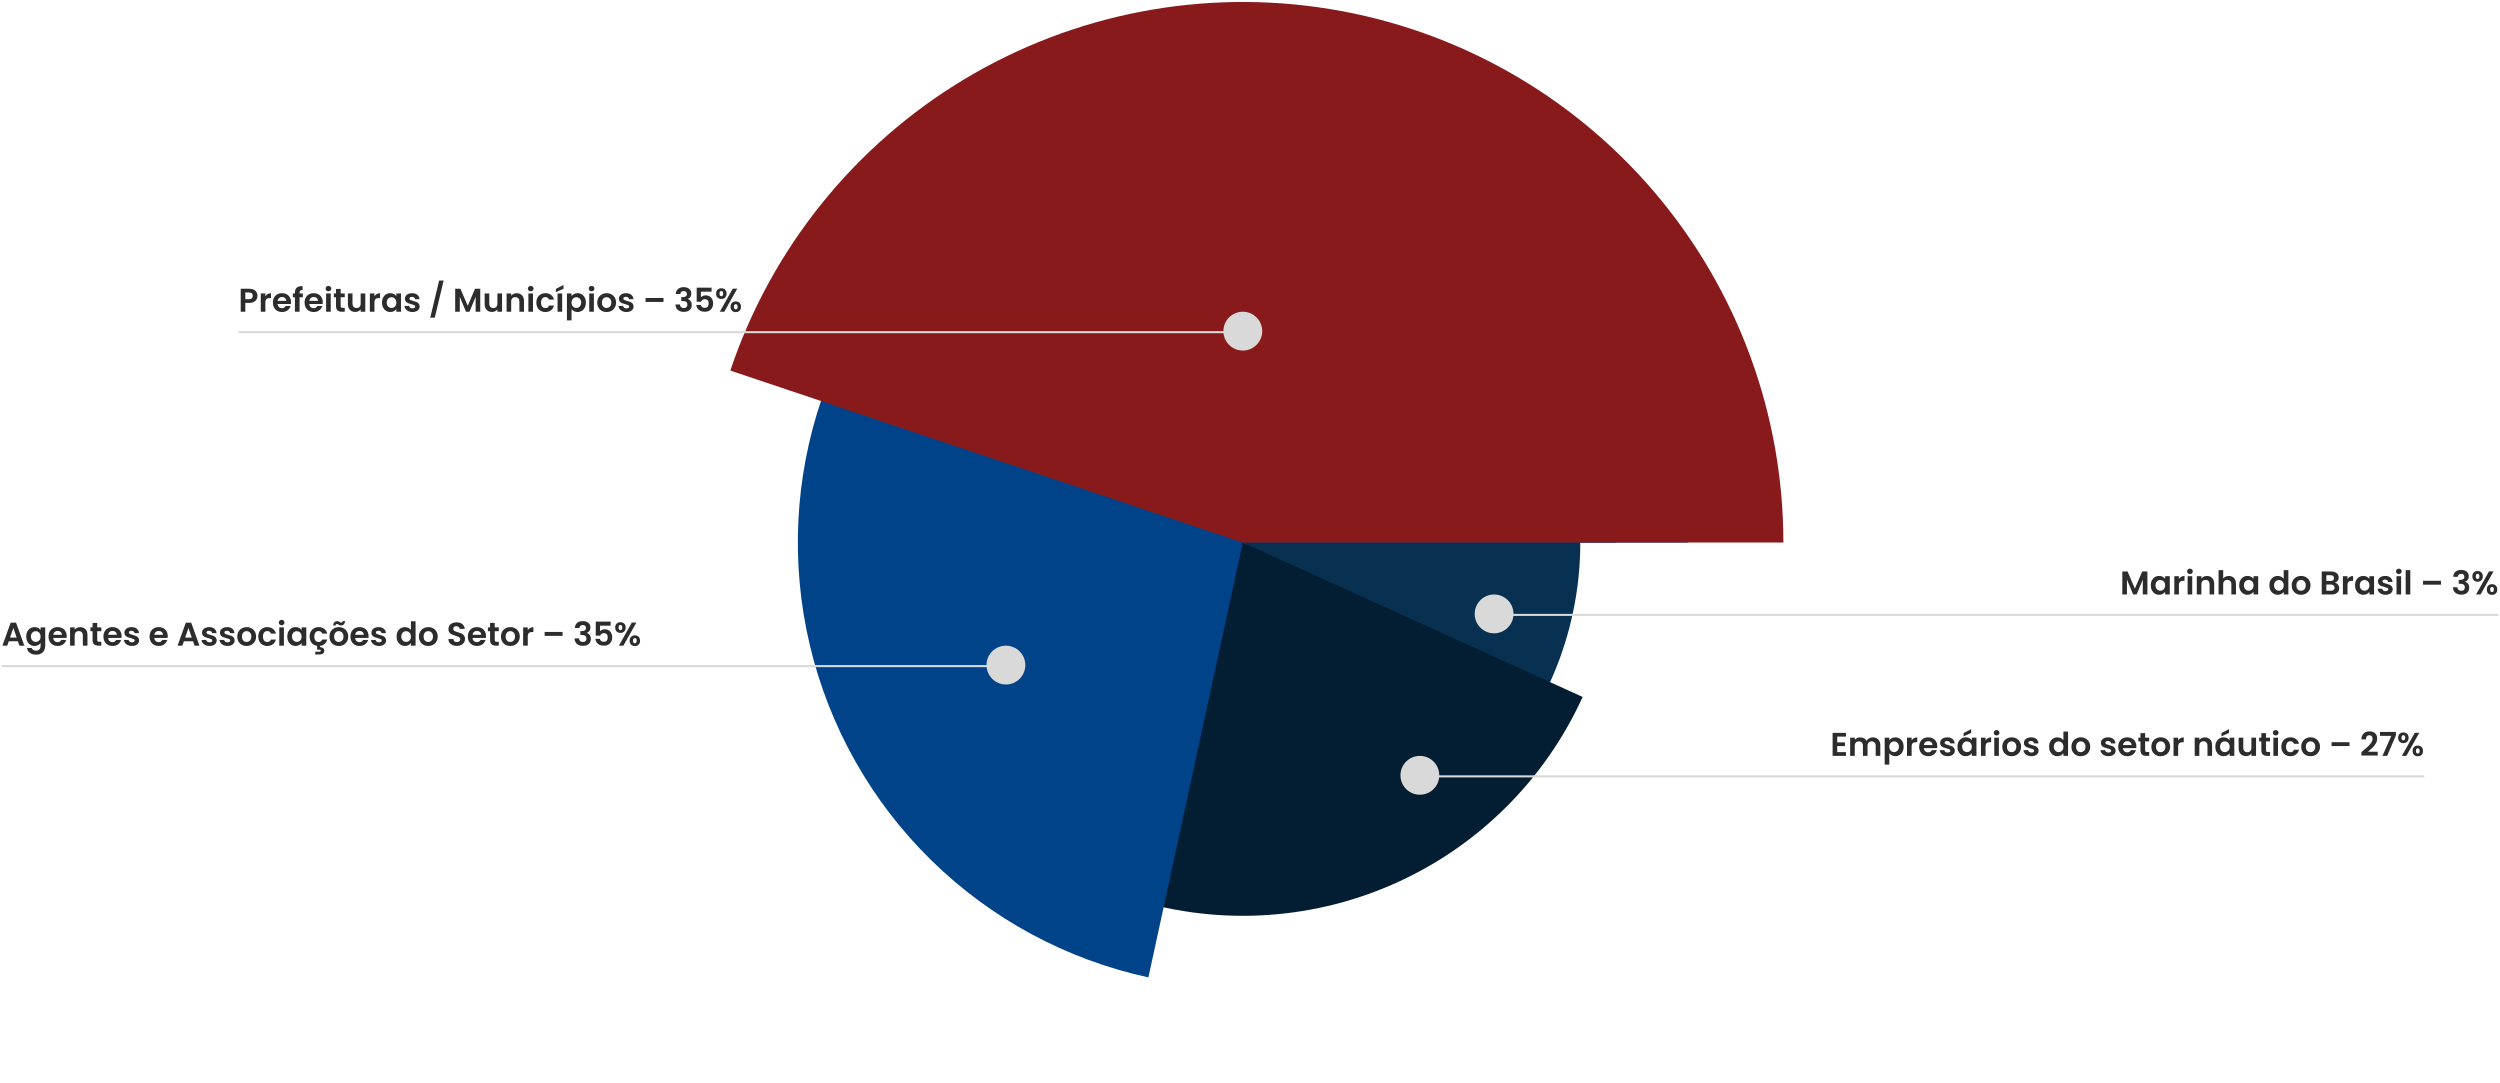 <svg xmlns="http://www.w3.org/2000/svg" width="1214" height="526" viewBox="0 0 1214 526" fill="none"><path d="M743.253 349.084C765.96 312.02 773.014 267.455 762.862 225.191C752.71 182.927 726.185 146.426 689.122 123.72C652.058 101.013 607.492 93.959 565.228 104.111C522.964 114.263 486.464 140.788 463.757 177.851L603.505 263.468L743.253 349.084Z" fill="#083050"></path><path d="M784.756 263.468C784.756 218.736 768.215 175.584 738.315 142.314C708.415 109.044 667.269 88.005 622.791 83.246C578.313 78.486 533.647 90.342 497.384 116.532C461.121 142.722 435.824 181.397 426.359 225.116C416.894 268.834 423.93 314.509 446.113 353.353C468.296 392.196 504.059 421.465 546.523 435.528C588.986 449.591 635.15 447.455 676.134 429.531C717.117 411.607 750.025 379.161 768.526 338.435L603.506 263.468H784.756Z" fill="#031E33"></path><path d="M819.58 263.468C819.58 222.697 808.045 182.759 786.309 148.267C764.572 113.775 733.52 86.136 696.741 68.544C659.961 50.952 618.955 44.124 578.46 48.85C537.965 53.576 499.633 69.662 467.892 95.25C436.152 120.839 412.299 154.885 399.089 193.455C385.878 232.026 383.85 273.547 393.238 313.222C402.626 352.896 423.047 389.105 452.142 417.665C481.237 446.226 517.818 465.972 557.66 474.622L603.506 263.468H819.58Z" fill="#004388"></path><path d="M866.01 263.468C866.01 201.181 843.862 140.924 803.525 93.464C763.187 46.005 707.288 14.434 645.816 4.395C584.344 -5.644 521.305 6.502 467.964 38.663C414.623 70.824 374.456 120.904 354.64 179.954L603.506 263.468H866.01Z" fill="#891A1C"></path><circle cx="603.506" cy="160.802" r="9.428" fill="#D9D9D9"></circle><line x1="603.437" y1="161.302" x2="115.789" y2="161.302" stroke="#D9D9D9"></line><path d="M125.037 143.662C125.037 144.259 124.893 144.819 124.605 145.342C124.328 145.865 123.885 146.286 123.277 146.606C122.68 146.926 121.922 147.086 121.005 147.086H119.133V151.374H116.893V140.206H121.005C121.869 140.206 122.605 140.355 123.213 140.654C123.821 140.953 124.274 141.363 124.573 141.886C124.882 142.409 125.037 143.001 125.037 143.662ZM120.909 145.278C121.528 145.278 121.986 145.139 122.285 144.862C122.584 144.574 122.733 144.174 122.733 143.662C122.733 142.574 122.125 142.03 120.909 142.03H119.133V145.278H120.909ZM128.867 143.886C129.155 143.417 129.529 143.049 129.987 142.782C130.457 142.515 130.99 142.382 131.587 142.382V144.734H130.995C130.291 144.734 129.758 144.899 129.395 145.23C129.043 145.561 128.867 146.137 128.867 146.958V151.374H126.627V142.51H128.867V143.886ZM141.336 146.75C141.336 147.07 141.315 147.358 141.272 147.614H134.792C134.846 148.254 135.07 148.755 135.464 149.118C135.859 149.481 136.344 149.662 136.92 149.662C137.752 149.662 138.344 149.305 138.696 148.59H141.112C140.856 149.443 140.366 150.147 139.64 150.702C138.915 151.246 138.024 151.518 136.968 151.518C136.115 151.518 135.347 151.331 134.664 150.958C133.992 150.574 133.464 150.035 133.08 149.342C132.707 148.649 132.52 147.849 132.52 146.942C132.52 146.025 132.707 145.219 133.08 144.526C133.454 143.833 133.976 143.299 134.648 142.926C135.32 142.553 136.094 142.366 136.968 142.366C137.811 142.366 138.563 142.547 139.224 142.91C139.896 143.273 140.414 143.79 140.776 144.462C141.15 145.123 141.336 145.886 141.336 146.75ZM139.016 146.11C139.006 145.534 138.798 145.075 138.392 144.734C137.987 144.382 137.491 144.206 136.904 144.206C136.35 144.206 135.88 144.377 135.496 144.718C135.123 145.049 134.894 145.513 134.808 146.11H139.016ZM147.035 144.35H145.483V151.374H143.211V144.35H142.203V142.51H143.211V142.062C143.211 140.974 143.521 140.174 144.139 139.662C144.758 139.15 145.691 138.91 146.939 138.942V140.83C146.395 140.819 146.017 140.91 145.803 141.102C145.59 141.294 145.483 141.641 145.483 142.142V142.51H147.035V144.35ZM156.727 146.75C156.727 147.07 156.705 147.358 156.663 147.614H150.183C150.236 148.254 150.46 148.755 150.855 149.118C151.249 149.481 151.735 149.662 152.311 149.662C153.143 149.662 153.735 149.305 154.087 148.59H156.503C156.247 149.443 155.756 150.147 155.031 150.702C154.305 151.246 153.415 151.518 152.359 151.518C151.505 151.518 150.737 151.331 150.055 150.958C149.383 150.574 148.855 150.035 148.471 149.342C148.097 148.649 147.911 147.849 147.911 146.942C147.911 146.025 148.097 145.219 148.471 144.526C148.844 143.833 149.367 143.299 150.039 142.926C150.711 142.553 151.484 142.366 152.359 142.366C153.201 142.366 153.953 142.547 154.615 142.91C155.287 143.273 155.804 143.79 156.167 144.462C156.54 145.123 156.727 145.886 156.727 146.75ZM154.407 146.11C154.396 145.534 154.188 145.075 153.783 144.734C153.377 144.382 152.881 144.206 152.295 144.206C151.74 144.206 151.271 144.377 150.887 144.718C150.513 145.049 150.284 145.513 150.199 146.11H154.407ZM159.498 141.454C159.103 141.454 158.772 141.331 158.506 141.086C158.25 140.83 158.122 140.515 158.122 140.142C158.122 139.769 158.25 139.459 158.506 139.214C158.772 138.958 159.103 138.83 159.498 138.83C159.892 138.83 160.218 138.958 160.474 139.214C160.74 139.459 160.874 139.769 160.874 140.142C160.874 140.515 160.74 140.83 160.474 141.086C160.218 141.331 159.892 141.454 159.498 141.454ZM160.602 142.51V151.374H158.362V142.51H160.602ZM165.423 144.35V148.638C165.423 148.937 165.492 149.155 165.631 149.294C165.78 149.422 166.026 149.486 166.367 149.486H167.407V151.374H165.999C164.111 151.374 163.167 150.457 163.167 148.622V144.35H162.111V142.51H163.167V140.318H165.423V142.51H167.407V144.35H165.423ZM177.386 142.51V151.374H175.13V150.254C174.842 150.638 174.463 150.942 173.994 151.166C173.535 151.379 173.034 151.486 172.49 151.486C171.797 151.486 171.183 151.342 170.65 151.054C170.117 150.755 169.695 150.323 169.386 149.758C169.087 149.182 168.938 148.499 168.938 147.71V142.51H171.178V147.39C171.178 148.094 171.354 148.638 171.706 149.022C172.058 149.395 172.538 149.582 173.146 149.582C173.765 149.582 174.25 149.395 174.602 149.022C174.954 148.638 175.13 148.094 175.13 147.39V142.51H177.386ZM181.836 143.886C182.124 143.417 182.498 143.049 182.956 142.782C183.426 142.515 183.959 142.382 184.556 142.382V144.734H183.964C183.26 144.734 182.727 144.899 182.364 145.23C182.012 145.561 181.836 146.137 181.836 146.958V151.374H179.596V142.51H181.836V143.886ZM185.489 146.91C185.489 146.014 185.665 145.219 186.017 144.526C186.38 143.833 186.865 143.299 187.473 142.926C188.092 142.553 188.78 142.366 189.537 142.366C190.198 142.366 190.774 142.499 191.265 142.766C191.766 143.033 192.166 143.369 192.465 143.774V142.51H194.721V151.374H192.465V150.078C192.177 150.494 191.777 150.841 191.265 151.118C190.764 151.385 190.182 151.518 189.521 151.518C188.774 151.518 188.092 151.326 187.473 150.942C186.865 150.558 186.38 150.019 186.017 149.326C185.665 148.622 185.489 147.817 185.489 146.91ZM192.465 146.942C192.465 146.398 192.358 145.934 192.145 145.55C191.932 145.155 191.644 144.857 191.281 144.654C190.918 144.441 190.529 144.334 190.113 144.334C189.697 144.334 189.313 144.435 188.961 144.638C188.609 144.841 188.321 145.139 188.097 145.534C187.884 145.918 187.777 146.377 187.777 146.91C187.777 147.443 187.884 147.913 188.097 148.318C188.321 148.713 188.609 149.017 188.961 149.23C189.324 149.443 189.708 149.55 190.113 149.55C190.529 149.55 190.918 149.449 191.281 149.246C191.644 149.033 191.932 148.734 192.145 148.35C192.358 147.955 192.465 147.486 192.465 146.942ZM200.301 151.518C199.575 151.518 198.925 151.39 198.349 151.134C197.773 150.867 197.314 150.51 196.973 150.062C196.642 149.614 196.461 149.118 196.429 148.574H198.685C198.727 148.915 198.893 149.198 199.181 149.422C199.479 149.646 199.847 149.758 200.285 149.758C200.711 149.758 201.042 149.673 201.277 149.502C201.522 149.331 201.645 149.113 201.645 148.846C201.645 148.558 201.495 148.345 201.197 148.206C200.909 148.057 200.445 147.897 199.805 147.726C199.143 147.566 198.599 147.401 198.173 147.23C197.757 147.059 197.394 146.798 197.085 146.446C196.786 146.094 196.637 145.619 196.637 145.022C196.637 144.531 196.775 144.083 197.053 143.678C197.341 143.273 197.746 142.953 198.269 142.718C198.802 142.483 199.426 142.366 200.141 142.366C201.197 142.366 202.039 142.633 202.669 143.166C203.298 143.689 203.645 144.398 203.709 145.294H201.565C201.533 144.942 201.383 144.665 201.117 144.462C200.861 144.249 200.514 144.142 200.077 144.142C199.671 144.142 199.357 144.217 199.133 144.366C198.919 144.515 198.813 144.723 198.813 144.99C198.813 145.289 198.962 145.518 199.261 145.678C199.559 145.827 200.023 145.982 200.653 146.142C201.293 146.302 201.821 146.467 202.237 146.638C202.653 146.809 203.01 147.075 203.309 147.438C203.618 147.79 203.778 148.259 203.789 148.846C203.789 149.358 203.645 149.817 203.357 150.222C203.079 150.627 202.674 150.947 202.141 151.182C201.618 151.406 201.005 151.518 200.301 151.518ZM215.44 136.222L211.12 154.27H208.928L213.248 136.222H215.44ZM233.21 140.206V151.374H230.97V144.11L227.978 151.374H226.282L223.274 144.11V151.374H221.034V140.206H223.578L227.13 148.51L230.682 140.206H233.21ZM243.792 142.51V151.374H241.536V150.254C241.248 150.638 240.87 150.942 240.4 151.166C239.942 151.379 239.44 151.486 238.896 151.486C238.203 151.486 237.59 151.342 237.056 151.054C236.523 150.755 236.102 150.323 235.792 149.758C235.494 149.182 235.344 148.499 235.344 147.71V142.51H237.584V147.39C237.584 148.094 237.76 148.638 238.112 149.022C238.464 149.395 238.944 149.582 239.552 149.582C240.171 149.582 240.656 149.395 241.008 149.022C241.36 148.638 241.536 148.094 241.536 147.39V142.51H243.792ZM250.914 142.382C251.97 142.382 252.824 142.718 253.474 143.39C254.125 144.051 254.45 144.979 254.45 146.174V151.374H252.21V146.478C252.21 145.774 252.034 145.235 251.682 144.862C251.33 144.478 250.85 144.286 250.242 144.286C249.624 144.286 249.133 144.478 248.77 144.862C248.418 145.235 248.242 145.774 248.242 146.478V151.374H246.002V142.51H248.242V143.614C248.541 143.23 248.92 142.931 249.378 142.718C249.848 142.494 250.36 142.382 250.914 142.382ZM257.717 141.454C257.322 141.454 256.991 141.331 256.725 141.086C256.469 140.83 256.341 140.515 256.341 140.142C256.341 139.769 256.469 139.459 256.725 139.214C256.991 138.958 257.322 138.83 257.717 138.83C258.111 138.83 258.437 138.958 258.693 139.214C258.959 139.459 259.093 139.769 259.093 140.142C259.093 140.515 258.959 140.83 258.693 141.086C258.437 141.331 258.111 141.454 257.717 141.454ZM258.821 142.51V151.374H256.581V142.51H258.821ZM260.458 146.942C260.458 146.025 260.644 145.225 261.018 144.542C261.391 143.849 261.908 143.315 262.57 142.942C263.231 142.558 263.988 142.366 264.842 142.366C265.94 142.366 266.847 142.643 267.562 143.198C268.287 143.742 268.772 144.51 269.018 145.502H266.602C266.474 145.118 266.255 144.819 265.946 144.606C265.647 144.382 265.274 144.27 264.826 144.27C264.186 144.27 263.679 144.505 263.306 144.974C262.932 145.433 262.746 146.089 262.746 146.942C262.746 147.785 262.932 148.441 263.306 148.91C263.679 149.369 264.186 149.598 264.826 149.598C265.732 149.598 266.324 149.193 266.602 148.382H269.018C268.772 149.342 268.287 150.105 267.562 150.67C266.836 151.235 265.93 151.518 264.842 151.518C263.988 151.518 263.231 151.331 262.57 150.958C261.908 150.574 261.391 150.041 261.018 149.358C260.644 148.665 260.458 147.859 260.458 146.942ZM272.995 142.51V151.374H270.755V142.51H272.995ZM273.619 140.206L269.939 141.886V140.286L273.619 138.382V140.206ZM277.539 143.79C277.827 143.385 278.222 143.049 278.723 142.782C279.235 142.505 279.817 142.366 280.467 142.366C281.225 142.366 281.907 142.553 282.515 142.926C283.134 143.299 283.619 143.833 283.971 144.526C284.334 145.209 284.515 146.003 284.515 146.91C284.515 147.817 284.334 148.622 283.971 149.326C283.619 150.019 283.134 150.558 282.515 150.942C281.907 151.326 281.225 151.518 280.467 151.518C279.817 151.518 279.241 151.385 278.739 151.118C278.249 150.851 277.849 150.515 277.539 150.11V155.598H275.299V142.51H277.539V143.79ZM282.227 146.91C282.227 146.377 282.115 145.918 281.891 145.534C281.678 145.139 281.39 144.841 281.027 144.638C280.675 144.435 280.291 144.334 279.875 144.334C279.47 144.334 279.086 144.441 278.723 144.654C278.371 144.857 278.083 145.155 277.859 145.55C277.646 145.945 277.539 146.409 277.539 146.942C277.539 147.475 277.646 147.939 277.859 148.334C278.083 148.729 278.371 149.033 278.723 149.246C279.086 149.449 279.47 149.55 279.875 149.55C280.291 149.55 280.675 149.443 281.027 149.23C281.39 149.017 281.678 148.713 281.891 148.318C282.115 147.923 282.227 147.454 282.227 146.91ZM287.279 141.454C286.884 141.454 286.554 141.331 286.287 141.086C286.031 140.83 285.903 140.515 285.903 140.142C285.903 139.769 286.031 139.459 286.287 139.214C286.554 138.958 286.884 138.83 287.279 138.83C287.674 138.83 287.999 138.958 288.255 139.214C288.522 139.459 288.655 139.769 288.655 140.142C288.655 140.515 288.522 140.83 288.255 141.086C287.999 141.331 287.674 141.454 287.279 141.454ZM288.383 142.51V151.374H286.143V142.51H288.383ZM294.532 151.518C293.679 151.518 292.911 151.331 292.228 150.958C291.546 150.574 291.007 150.035 290.612 149.342C290.228 148.649 290.036 147.849 290.036 146.942C290.036 146.035 290.234 145.235 290.628 144.542C291.034 143.849 291.583 143.315 292.276 142.942C292.97 142.558 293.743 142.366 294.596 142.366C295.45 142.366 296.223 142.558 296.916 142.942C297.61 143.315 298.154 143.849 298.548 144.542C298.954 145.235 299.156 146.035 299.156 146.942C299.156 147.849 298.948 148.649 298.532 149.342C298.127 150.035 297.572 150.574 296.868 150.958C296.175 151.331 295.396 151.518 294.532 151.518ZM294.532 149.566C294.938 149.566 295.316 149.47 295.668 149.278C296.031 149.075 296.319 148.777 296.532 148.382C296.746 147.987 296.852 147.507 296.852 146.942C296.852 146.099 296.628 145.454 296.18 145.006C295.743 144.547 295.204 144.318 294.564 144.318C293.924 144.318 293.386 144.547 292.948 145.006C292.522 145.454 292.308 146.099 292.308 146.942C292.308 147.785 292.516 148.435 292.932 148.894C293.359 149.342 293.892 149.566 294.532 149.566ZM304.191 151.518C303.466 151.518 302.815 151.39 302.239 151.134C301.663 150.867 301.205 150.51 300.863 150.062C300.533 149.614 300.351 149.118 300.319 148.574H302.575C302.618 148.915 302.783 149.198 303.071 149.422C303.37 149.646 303.738 149.758 304.175 149.758C304.602 149.758 304.933 149.673 305.167 149.502C305.413 149.331 305.535 149.113 305.535 148.846C305.535 148.558 305.386 148.345 305.087 148.206C304.799 148.057 304.335 147.897 303.695 147.726C303.034 147.566 302.49 147.401 302.063 147.23C301.647 147.059 301.285 146.798 300.975 146.446C300.677 146.094 300.527 145.619 300.527 145.022C300.527 144.531 300.666 144.083 300.943 143.678C301.231 143.273 301.637 142.953 302.159 142.718C302.693 142.483 303.317 142.366 304.031 142.366C305.087 142.366 305.93 142.633 306.559 143.166C307.189 143.689 307.535 144.398 307.599 145.294H305.455C305.423 144.942 305.274 144.665 305.007 144.462C304.751 144.249 304.405 144.142 303.967 144.142C303.562 144.142 303.247 144.217 303.023 144.366C302.81 144.515 302.703 144.723 302.703 144.99C302.703 145.289 302.853 145.518 303.151 145.678C303.45 145.827 303.914 145.982 304.543 146.142C305.183 146.302 305.711 146.467 306.127 146.638C306.543 146.809 306.901 147.075 307.199 147.438C307.509 147.79 307.669 148.259 307.679 148.846C307.679 149.358 307.535 149.817 307.247 150.222C306.97 150.627 306.565 150.947 306.031 151.182C305.509 151.406 304.895 151.518 304.191 151.518ZM322.195 144.718V146.606H313.491V144.718H322.195ZM328.153 142.782C328.207 141.715 328.58 140.894 329.273 140.318C329.977 139.731 330.9 139.438 332.041 139.438C332.82 139.438 333.487 139.577 334.041 139.854C334.596 140.121 335.012 140.489 335.289 140.958C335.577 141.417 335.721 141.939 335.721 142.526C335.721 143.198 335.545 143.769 335.193 144.238C334.852 144.697 334.441 145.006 333.961 145.166V145.23C334.58 145.422 335.06 145.763 335.401 146.254C335.753 146.745 335.929 147.374 335.929 148.142C335.929 148.782 335.78 149.353 335.481 149.854C335.193 150.355 334.761 150.75 334.185 151.038C333.62 151.315 332.937 151.454 332.137 151.454C330.932 151.454 329.951 151.15 329.193 150.542C328.436 149.934 328.036 149.038 327.993 147.854H330.169C330.191 148.377 330.367 148.798 330.697 149.118C331.039 149.427 331.503 149.582 332.089 149.582C332.633 149.582 333.049 149.433 333.337 149.134C333.636 148.825 333.785 148.43 333.785 147.95C333.785 147.31 333.583 146.851 333.177 146.574C332.772 146.297 332.143 146.158 331.289 146.158H330.825V144.318H331.289C332.804 144.318 333.561 143.811 333.561 142.798C333.561 142.339 333.423 141.982 333.145 141.726C332.879 141.47 332.489 141.342 331.977 141.342C331.476 141.342 331.087 141.481 330.809 141.758C330.543 142.025 330.388 142.366 330.345 142.782H328.153ZM345.54 141.646H340.356V144.382C340.58 144.105 340.9 143.881 341.316 143.71C341.732 143.529 342.174 143.438 342.644 143.438C343.497 143.438 344.196 143.625 344.74 143.998C345.284 144.371 345.678 144.851 345.924 145.438C346.169 146.014 346.292 146.633 346.292 147.294C346.292 148.521 345.94 149.507 345.236 150.254C344.542 151.001 343.55 151.374 342.26 151.374C341.044 151.374 340.073 151.07 339.348 150.462C338.622 149.854 338.212 149.059 338.116 148.078H340.292C340.388 148.505 340.601 148.846 340.932 149.102C341.273 149.358 341.705 149.486 342.228 149.486C342.857 149.486 343.332 149.289 343.652 148.894C343.972 148.499 344.132 147.977 344.132 147.326C344.132 146.665 343.966 146.163 343.636 145.822C343.316 145.47 342.841 145.294 342.212 145.294C341.764 145.294 341.39 145.406 341.092 145.63C340.793 145.854 340.58 146.153 340.452 146.526H338.308V139.678H345.54V141.646ZM347.74 142.574C347.74 141.763 347.975 141.129 348.444 140.67C348.924 140.211 349.538 139.982 350.284 139.982C351.031 139.982 351.639 140.211 352.108 140.67C352.588 141.129 352.828 141.763 352.828 142.574C352.828 143.395 352.588 144.035 352.108 144.494C351.639 144.953 351.031 145.182 350.284 145.182C349.538 145.182 348.924 144.953 348.444 144.494C347.975 144.035 347.74 143.395 347.74 142.574ZM358.012 140.174L351.724 151.374H349.548L355.82 140.174H358.012ZM350.268 141.326C349.682 141.326 349.388 141.742 349.388 142.574C349.388 143.417 349.682 143.838 350.268 143.838C350.556 143.838 350.78 143.737 350.94 143.534C351.1 143.321 351.18 143.001 351.18 142.574C351.18 141.742 350.876 141.326 350.268 141.326ZM354.764 148.958C354.764 148.137 354.999 147.502 355.468 147.054C355.948 146.595 356.562 146.366 357.308 146.366C358.055 146.366 358.658 146.595 359.116 147.054C359.586 147.502 359.82 148.137 359.82 148.958C359.82 149.779 359.586 150.419 359.116 150.878C358.658 151.337 358.055 151.566 357.308 151.566C356.551 151.566 355.938 151.337 355.468 150.878C354.999 150.419 354.764 149.779 354.764 148.958ZM357.292 147.71C356.684 147.71 356.38 148.126 356.38 148.958C356.38 149.801 356.684 150.222 357.292 150.222C357.89 150.222 358.188 149.801 358.188 148.958C358.188 148.126 357.89 147.71 357.292 147.71Z" fill="#2D2C2C"></path><circle cx="488.468" cy="322.965" r="9.428" fill="#D9D9D9"></circle><line x1="488.399" y1="323.465" x2="0.751" y2="323.465" stroke="#D9D9D9"></line><path d="M8.703 311.409H4.255L3.519 313.537H1.167L5.183 302.353H7.791L11.807 313.537H9.439L8.703 311.409ZM8.095 309.617L6.479 304.945L4.863 309.617H8.095ZM16.78 304.529C17.441 304.529 18.023 304.663 18.524 304.929C19.025 305.185 19.42 305.521 19.708 305.937V304.673H21.964V313.601C21.964 314.423 21.799 315.153 21.468 315.793C21.137 316.444 20.641 316.956 19.98 317.329C19.319 317.713 18.519 317.905 17.58 317.905C16.321 317.905 15.287 317.612 14.476 317.025C13.676 316.439 13.223 315.639 13.116 314.625H15.34C15.457 315.031 15.708 315.351 16.092 315.585C16.487 315.831 16.961 315.953 17.516 315.953C18.167 315.953 18.695 315.756 19.1 315.361C19.505 314.977 19.708 314.391 19.708 313.601V312.225C19.42 312.641 19.02 312.988 18.508 313.265C18.007 313.543 17.431 313.681 16.78 313.681C16.033 313.681 15.351 313.489 14.732 313.105C14.113 312.721 13.623 312.183 13.26 311.489C12.908 310.785 12.732 309.98 12.732 309.073C12.732 308.177 12.908 307.383 13.26 306.689C13.623 305.996 14.108 305.463 14.716 305.089C15.335 304.716 16.023 304.529 16.78 304.529ZM19.708 309.105C19.708 308.561 19.601 308.097 19.388 307.713C19.175 307.319 18.887 307.02 18.524 306.817C18.161 306.604 17.772 306.497 17.356 306.497C16.94 306.497 16.556 306.599 16.204 306.801C15.852 307.004 15.564 307.303 15.34 307.697C15.127 308.081 15.02 308.54 15.02 309.073C15.02 309.607 15.127 310.076 15.34 310.481C15.564 310.876 15.852 311.18 16.204 311.393C16.567 311.607 16.951 311.713 17.356 311.713C17.772 311.713 18.161 311.612 18.524 311.409C18.887 311.196 19.175 310.897 19.388 310.513C19.601 310.119 19.708 309.649 19.708 309.105ZM32.392 308.913C32.392 309.233 32.37 309.521 32.328 309.777H25.848C25.901 310.417 26.125 310.919 26.52 311.281C26.915 311.644 27.4 311.825 27.976 311.825C28.808 311.825 29.4 311.468 29.752 310.753H32.168C31.912 311.607 31.421 312.311 30.696 312.865C29.971 313.409 29.08 313.681 28.024 313.681C27.171 313.681 26.402 313.495 25.72 313.121C25.048 312.737 24.52 312.199 24.136 311.505C23.762 310.812 23.576 310.012 23.576 309.105C23.576 308.188 23.762 307.383 24.136 306.689C24.509 305.996 25.032 305.463 25.704 305.089C26.376 304.716 27.149 304.529 28.024 304.529C28.866 304.529 29.619 304.711 30.28 305.073C30.952 305.436 31.469 305.953 31.832 306.625C32.205 307.287 32.392 308.049 32.392 308.913ZM30.072 308.273C30.061 307.697 29.853 307.239 29.448 306.897C29.043 306.545 28.547 306.369 27.96 306.369C27.405 306.369 26.936 306.54 26.552 306.881C26.178 307.212 25.949 307.676 25.864 308.273H30.072ZM38.939 304.545C39.995 304.545 40.848 304.881 41.499 305.553C42.15 306.215 42.475 307.143 42.475 308.337V313.537H40.235V308.641C40.235 307.937 40.059 307.399 39.707 307.025C39.355 306.641 38.875 306.449 38.267 306.449C37.648 306.449 37.157 306.641 36.795 307.025C36.443 307.399 36.267 307.937 36.267 308.641V313.537H34.027V304.673H36.267V305.777C36.566 305.393 36.944 305.095 37.403 304.881C37.872 304.657 38.384 304.545 38.939 304.545ZM47.213 306.513V310.801C47.213 311.1 47.282 311.319 47.421 311.457C47.57 311.585 47.816 311.649 48.157 311.649H49.197V313.537H47.789C45.901 313.537 44.957 312.62 44.957 310.785V306.513H43.901V304.673H44.957V302.481H47.213V304.673H49.197V306.513H47.213ZM59.048 308.913C59.048 309.233 59.027 309.521 58.984 309.777H52.504C52.557 310.417 52.781 310.919 53.176 311.281C53.571 311.644 54.056 311.825 54.632 311.825C55.464 311.825 56.056 311.468 56.408 310.753H58.824C58.568 311.607 58.077 312.311 57.352 312.865C56.627 313.409 55.736 313.681 54.68 313.681C53.827 313.681 53.059 313.495 52.376 313.121C51.704 312.737 51.176 312.199 50.792 311.505C50.419 310.812 50.232 310.012 50.232 309.105C50.232 308.188 50.419 307.383 50.792 306.689C51.165 305.996 51.688 305.463 52.36 305.089C53.032 304.716 53.805 304.529 54.68 304.529C55.523 304.529 56.275 304.711 56.936 305.073C57.608 305.436 58.125 305.953 58.488 306.625C58.861 307.287 59.048 308.049 59.048 308.913ZM56.728 308.273C56.717 307.697 56.509 307.239 56.104 306.897C55.699 306.545 55.203 306.369 54.616 306.369C54.061 306.369 53.592 306.54 53.208 306.881C52.835 307.212 52.605 307.676 52.52 308.273H56.728ZM64.075 313.681C63.35 313.681 62.699 313.553 62.123 313.297C61.547 313.031 61.088 312.673 60.747 312.225C60.416 311.777 60.235 311.281 60.203 310.737H62.459C62.502 311.079 62.667 311.361 62.955 311.585C63.254 311.809 63.622 311.921 64.059 311.921C64.486 311.921 64.816 311.836 65.051 311.665C65.296 311.495 65.419 311.276 65.419 311.009C65.419 310.721 65.27 310.508 64.971 310.369C64.683 310.22 64.219 310.06 63.579 309.889C62.918 309.729 62.374 309.564 61.947 309.393C61.531 309.223 61.168 308.961 60.859 308.609C60.56 308.257 60.411 307.783 60.411 307.185C60.411 306.695 60.55 306.247 60.827 305.841C61.115 305.436 61.52 305.116 62.043 304.881C62.576 304.647 63.2 304.529 63.915 304.529C64.971 304.529 65.814 304.796 66.443 305.329C67.072 305.852 67.419 306.561 67.483 307.457H65.339C65.307 307.105 65.158 306.828 64.891 306.625C64.635 306.412 64.288 306.305 63.851 306.305C63.446 306.305 63.131 306.38 62.907 306.529C62.694 306.679 62.587 306.887 62.587 307.153C62.587 307.452 62.736 307.681 63.035 307.841C63.334 307.991 63.798 308.145 64.427 308.305C65.067 308.465 65.595 308.631 66.011 308.801C66.427 308.972 66.784 309.239 67.083 309.601C67.392 309.953 67.552 310.423 67.563 311.009C67.563 311.521 67.419 311.98 67.131 312.385C66.854 312.791 66.448 313.111 65.915 313.345C65.392 313.569 64.779 313.681 64.075 313.681ZM81.454 308.913C81.454 309.233 81.433 309.521 81.39 309.777H74.91C74.964 310.417 75.188 310.919 75.582 311.281C75.977 311.644 76.462 311.825 77.038 311.825C77.87 311.825 78.462 311.468 78.814 310.753H81.23C80.974 311.607 80.484 312.311 79.758 312.865C79.033 313.409 78.142 313.681 77.086 313.681C76.233 313.681 75.465 313.495 74.782 313.121C74.11 312.737 73.582 312.199 73.198 311.505C72.825 310.812 72.638 310.012 72.638 309.105C72.638 308.188 72.825 307.383 73.198 306.689C73.572 305.996 74.094 305.463 74.766 305.089C75.438 304.716 76.212 304.529 77.086 304.529C77.929 304.529 78.681 304.711 79.342 305.073C80.014 305.436 80.532 305.953 80.894 306.625C81.268 307.287 81.454 308.049 81.454 308.913ZM79.134 308.273C79.124 307.697 78.916 307.239 78.51 306.897C78.105 306.545 77.609 306.369 77.022 306.369C76.468 306.369 75.998 306.54 75.614 306.881C75.241 307.212 75.012 307.676 74.926 308.273H79.134ZM93.75 311.409H89.302L88.566 313.537H86.214L90.23 302.353H92.838L96.854 313.537H94.486L93.75 311.409ZM93.142 309.617L91.526 304.945L89.91 309.617H93.142ZM101.747 313.681C101.022 313.681 100.371 313.553 99.795 313.297C99.219 313.031 98.76 312.673 98.419 312.225C98.088 311.777 97.907 311.281 97.875 310.737H100.131C100.174 311.079 100.339 311.361 100.627 311.585C100.926 311.809 101.294 311.921 101.731 311.921C102.158 311.921 102.488 311.836 102.723 311.665C102.968 311.495 103.091 311.276 103.091 311.009C103.091 310.721 102.942 310.508 102.643 310.369C102.355 310.22 101.891 310.06 101.251 309.889C100.59 309.729 100.046 309.564 99.619 309.393C99.203 309.223 98.84 308.961 98.531 308.609C98.232 308.257 98.083 307.783 98.083 307.185C98.083 306.695 98.222 306.247 98.499 305.841C98.787 305.436 99.192 305.116 99.715 304.881C100.248 304.647 100.872 304.529 101.587 304.529C102.643 304.529 103.486 304.796 104.115 305.329C104.744 305.852 105.091 306.561 105.155 307.457H103.011C102.979 307.105 102.83 306.828 102.563 306.625C102.307 306.412 101.96 306.305 101.523 306.305C101.118 306.305 100.803 306.38 100.579 306.529C100.366 306.679 100.259 306.887 100.259 307.153C100.259 307.452 100.408 307.681 100.707 307.841C101.006 307.991 101.47 308.145 102.099 308.305C102.739 308.465 103.267 308.631 103.683 308.801C104.099 308.972 104.456 309.239 104.755 309.601C105.064 309.953 105.224 310.423 105.235 311.009C105.235 311.521 105.091 311.98 104.803 312.385C104.526 312.791 104.12 313.111 103.587 313.345C103.064 313.569 102.451 313.681 101.747 313.681ZM110.466 313.681C109.74 313.681 109.09 313.553 108.514 313.297C107.938 313.031 107.479 312.673 107.138 312.225C106.807 311.777 106.626 311.281 106.594 310.737H108.85C108.892 311.079 109.058 311.361 109.346 311.585C109.644 311.809 110.012 311.921 110.45 311.921C110.876 311.921 111.207 311.836 111.442 311.665C111.687 311.495 111.81 311.276 111.81 311.009C111.81 310.721 111.66 310.508 111.362 310.369C111.074 310.22 110.61 310.06 109.97 309.889C109.308 309.729 108.764 309.564 108.338 309.393C107.922 309.223 107.559 308.961 107.25 308.609C106.951 308.257 106.802 307.783 106.802 307.185C106.802 306.695 106.94 306.247 107.218 305.841C107.506 305.436 107.911 305.116 108.434 304.881C108.967 304.647 109.591 304.529 110.306 304.529C111.362 304.529 112.204 304.796 112.834 305.329C113.463 305.852 113.81 306.561 113.874 307.457H111.73C111.698 307.105 111.548 306.828 111.282 306.625C111.026 306.412 110.679 306.305 110.242 306.305C109.836 306.305 109.522 306.38 109.298 306.529C109.084 306.679 108.978 306.887 108.978 307.153C108.978 307.452 109.127 307.681 109.426 307.841C109.724 307.991 110.188 308.145 110.818 308.305C111.458 308.465 111.986 308.631 112.402 308.801C112.818 308.972 113.175 309.239 113.474 309.601C113.783 309.953 113.943 310.423 113.954 311.009C113.954 311.521 113.81 311.98 113.522 312.385C113.244 312.791 112.839 313.111 112.306 313.345C111.783 313.569 111.17 313.681 110.466 313.681ZM119.728 313.681C118.875 313.681 118.107 313.495 117.424 313.121C116.742 312.737 116.203 312.199 115.808 311.505C115.424 310.812 115.232 310.012 115.232 309.105C115.232 308.199 115.43 307.399 115.824 306.705C116.23 306.012 116.779 305.479 117.472 305.105C118.166 304.721 118.939 304.529 119.792 304.529C120.646 304.529 121.419 304.721 122.112 305.105C122.806 305.479 123.35 306.012 123.744 306.705C124.15 307.399 124.352 308.199 124.352 309.105C124.352 310.012 124.144 310.812 123.728 311.505C123.323 312.199 122.768 312.737 122.064 313.121C121.371 313.495 120.592 313.681 119.728 313.681ZM119.728 311.729C120.134 311.729 120.512 311.633 120.864 311.441C121.227 311.239 121.515 310.94 121.728 310.545C121.942 310.151 122.048 309.671 122.048 309.105C122.048 308.263 121.824 307.617 121.376 307.169C120.939 306.711 120.4 306.481 119.76 306.481C119.12 306.481 118.582 306.711 118.144 307.169C117.718 307.617 117.504 308.263 117.504 309.105C117.504 309.948 117.712 310.599 118.128 311.057C118.555 311.505 119.088 311.729 119.728 311.729ZM125.42 309.105C125.42 308.188 125.606 307.388 125.98 306.705C126.353 306.012 126.87 305.479 127.532 305.105C128.193 304.721 128.95 304.529 129.804 304.529C130.902 304.529 131.809 304.807 132.524 305.361C133.249 305.905 133.734 306.673 133.98 307.665H131.564C131.436 307.281 131.217 306.983 130.908 306.769C130.609 306.545 130.236 306.433 129.788 306.433C129.148 306.433 128.641 306.668 128.268 307.137C127.894 307.596 127.708 308.252 127.708 309.105C127.708 309.948 127.894 310.604 128.268 311.073C128.641 311.532 129.148 311.761 129.788 311.761C130.694 311.761 131.286 311.356 131.564 310.545H133.98C133.734 311.505 133.249 312.268 132.524 312.833C131.798 313.399 130.892 313.681 129.804 313.681C128.95 313.681 128.193 313.495 127.532 313.121C126.87 312.737 126.353 312.204 125.98 311.521C125.606 310.828 125.42 310.023 125.42 309.105ZM136.757 303.617C136.362 303.617 136.031 303.495 135.765 303.249C135.509 302.993 135.381 302.679 135.381 302.305C135.381 301.932 135.509 301.623 135.765 301.377C136.031 301.121 136.362 300.993 136.757 300.993C137.151 300.993 137.477 301.121 137.733 301.377C137.999 301.623 138.133 301.932 138.133 302.305C138.133 302.679 137.999 302.993 137.733 303.249C137.477 303.495 137.151 303.617 136.757 303.617ZM137.861 304.673V313.537H135.621V304.673H137.861ZM139.498 309.073C139.498 308.177 139.674 307.383 140.026 306.689C140.388 305.996 140.874 305.463 141.482 305.089C142.1 304.716 142.788 304.529 143.546 304.529C144.207 304.529 144.783 304.663 145.274 304.929C145.775 305.196 146.175 305.532 146.474 305.937V304.673H148.73V313.537H146.474V312.241C146.186 312.657 145.786 313.004 145.274 313.281C144.772 313.548 144.191 313.681 143.53 313.681C142.783 313.681 142.1 313.489 141.482 313.105C140.874 312.721 140.388 312.183 140.026 311.489C139.674 310.785 139.498 309.98 139.498 309.073ZM146.474 309.105C146.474 308.561 146.367 308.097 146.154 307.713C145.94 307.319 145.652 307.02 145.29 306.817C144.927 306.604 144.538 306.497 144.122 306.497C143.706 306.497 143.322 306.599 142.97 306.801C142.618 307.004 142.33 307.303 142.106 307.697C141.892 308.081 141.786 308.54 141.786 309.073C141.786 309.607 141.892 310.076 142.106 310.481C142.33 310.876 142.618 311.18 142.97 311.393C143.332 311.607 143.716 311.713 144.122 311.713C144.538 311.713 144.927 311.612 145.29 311.409C145.652 311.196 145.94 310.897 146.154 310.513C146.367 310.119 146.474 309.649 146.474 309.105ZM154.709 311.761C155.616 311.761 156.208 311.356 156.485 310.545H158.901C158.677 311.409 158.261 312.113 157.653 312.657C157.056 313.201 156.304 313.527 155.397 313.633V314.257C155.984 314.257 156.475 314.407 156.869 314.705C157.275 315.004 157.477 315.436 157.477 316.001C157.477 316.577 157.269 317.02 156.853 317.329C156.448 317.639 155.947 317.793 155.349 317.793H153.077V316.481H154.981C155.237 316.481 155.429 316.444 155.557 316.369C155.696 316.295 155.765 316.161 155.765 315.969C155.765 315.777 155.696 315.644 155.557 315.569C155.429 315.505 155.237 315.473 154.981 315.473H153.989V313.633C153.264 313.527 152.624 313.276 152.069 312.881C151.525 312.476 151.099 311.953 150.789 311.313C150.491 310.663 150.341 309.927 150.341 309.105C150.341 308.188 150.528 307.388 150.901 306.705C151.275 306.012 151.792 305.479 152.453 305.105C153.115 304.721 153.872 304.529 154.725 304.529C155.824 304.529 156.731 304.807 157.445 305.361C158.171 305.905 158.656 306.673 158.901 307.665H156.485C156.357 307.281 156.139 306.983 155.829 306.769C155.531 306.545 155.157 306.433 154.709 306.433C154.069 306.433 153.563 306.668 153.189 307.137C152.816 307.596 152.629 308.252 152.629 309.105C152.629 309.948 152.816 310.604 153.189 311.073C153.563 311.532 154.069 311.761 154.709 311.761ZM164.478 313.681C163.625 313.681 162.857 313.495 162.174 313.121C161.492 312.737 160.953 312.199 160.558 311.505C160.174 310.812 159.982 310.012 159.982 309.105C159.982 308.199 160.18 307.399 160.574 306.705C160.98 306.012 161.529 305.479 162.222 305.105C162.916 304.721 163.689 304.529 164.542 304.529C165.396 304.529 166.169 304.721 166.862 305.105C167.556 305.479 168.1 306.012 168.494 306.705C168.9 307.399 169.102 308.199 169.102 309.105C169.102 310.012 168.894 310.812 168.478 311.505C168.073 312.199 167.518 312.737 166.814 313.121C166.121 313.495 165.342 313.681 164.478 313.681ZM164.478 311.729C164.884 311.729 165.262 311.633 165.614 311.441C165.977 311.239 166.265 310.94 166.478 310.545C166.692 310.151 166.798 309.671 166.798 309.105C166.798 308.263 166.574 307.617 166.126 307.169C165.689 306.711 165.15 306.481 164.51 306.481C163.87 306.481 163.332 306.711 162.894 307.169C162.468 307.617 162.254 308.263 162.254 309.105C162.254 309.948 162.462 310.599 162.878 311.057C163.305 311.505 163.838 311.729 164.478 311.729ZM161.758 303.713C161.854 303.009 162.073 302.487 162.414 302.145C162.766 301.793 163.209 301.617 163.742 301.617C163.966 301.617 164.164 301.655 164.334 301.729C164.505 301.793 164.697 301.889 164.91 302.017C165.23 302.22 165.497 302.321 165.71 302.321C166.105 302.321 166.334 302.092 166.398 301.633H167.598C167.502 302.337 167.278 302.865 166.926 303.217C166.585 303.559 166.148 303.729 165.614 303.729C165.39 303.729 165.193 303.697 165.022 303.633C164.852 303.559 164.66 303.457 164.446 303.329C164.137 303.116 163.87 303.009 163.646 303.009C163.252 303.009 163.017 303.244 162.942 303.713H161.758ZM178.986 308.913C178.986 309.233 178.964 309.521 178.922 309.777H172.442C172.495 310.417 172.719 310.919 173.114 311.281C173.508 311.644 173.994 311.825 174.57 311.825C175.402 311.825 175.994 311.468 176.346 310.753H178.762C178.506 311.607 178.015 312.311 177.29 312.865C176.564 313.409 175.674 313.681 174.618 313.681C173.764 313.681 172.996 313.495 172.314 313.121C171.642 312.737 171.114 312.199 170.73 311.505C170.356 310.812 170.17 310.012 170.17 309.105C170.17 308.188 170.356 307.383 170.73 306.689C171.103 305.996 171.626 305.463 172.298 305.089C172.97 304.716 173.743 304.529 174.618 304.529C175.46 304.529 176.212 304.711 176.874 305.073C177.546 305.436 178.063 305.953 178.426 306.625C178.799 307.287 178.986 308.049 178.986 308.913ZM176.666 308.273C176.655 307.697 176.447 307.239 176.042 306.897C175.636 306.545 175.14 306.369 174.554 306.369C173.999 306.369 173.53 306.54 173.146 306.881C172.772 307.212 172.543 307.676 172.458 308.273H176.666ZM184.013 313.681C183.287 313.681 182.637 313.553 182.061 313.297C181.485 313.031 181.026 312.673 180.685 312.225C180.354 311.777 180.173 311.281 180.141 310.737H182.397C182.439 311.079 182.605 311.361 182.893 311.585C183.191 311.809 183.559 311.921 183.997 311.921C184.423 311.921 184.754 311.836 184.989 311.665C185.234 311.495 185.357 311.276 185.357 311.009C185.357 310.721 185.207 310.508 184.909 310.369C184.621 310.22 184.157 310.06 183.517 309.889C182.855 309.729 182.311 309.564 181.885 309.393C181.469 309.223 181.106 308.961 180.797 308.609C180.498 308.257 180.349 307.783 180.349 307.185C180.349 306.695 180.487 306.247 180.765 305.841C181.053 305.436 181.458 305.116 181.981 304.881C182.514 304.647 183.138 304.529 183.853 304.529C184.909 304.529 185.751 304.796 186.381 305.329C187.01 305.852 187.357 306.561 187.421 307.457H185.277C185.245 307.105 185.095 306.828 184.829 306.625C184.573 306.412 184.226 306.305 183.789 306.305C183.383 306.305 183.069 306.38 182.845 306.529C182.631 306.679 182.525 306.887 182.525 307.153C182.525 307.452 182.674 307.681 182.973 307.841C183.271 307.991 183.735 308.145 184.365 308.305C185.005 308.465 185.533 308.631 185.949 308.801C186.365 308.972 186.722 309.239 187.021 309.601C187.33 309.953 187.49 310.423 187.501 311.009C187.501 311.521 187.357 311.98 187.069 312.385C186.791 312.791 186.386 313.111 185.853 313.345C185.33 313.569 184.717 313.681 184.013 313.681ZM192.576 309.073C192.576 308.177 192.752 307.383 193.104 306.689C193.467 305.996 193.957 305.463 194.576 305.089C195.195 304.716 195.883 304.529 196.64 304.529C197.216 304.529 197.765 304.657 198.288 304.913C198.811 305.159 199.227 305.489 199.536 305.905V301.697H201.808V313.537H199.536V312.225C199.259 312.663 198.869 313.015 198.368 313.281C197.867 313.548 197.285 313.681 196.624 313.681C195.877 313.681 195.195 313.489 194.576 313.105C193.957 312.721 193.467 312.183 193.104 311.489C192.752 310.785 192.576 309.98 192.576 309.073ZM199.552 309.105C199.552 308.561 199.445 308.097 199.232 307.713C199.019 307.319 198.731 307.02 198.368 306.817C198.005 306.604 197.616 306.497 197.2 306.497C196.784 306.497 196.4 306.599 196.048 306.801C195.696 307.004 195.408 307.303 195.184 307.697C194.971 308.081 194.864 308.54 194.864 309.073C194.864 309.607 194.971 310.076 195.184 310.481C195.408 310.876 195.696 311.18 196.048 311.393C196.411 311.607 196.795 311.713 197.2 311.713C197.616 311.713 198.005 311.612 198.368 311.409C198.731 311.196 199.019 310.897 199.232 310.513C199.445 310.119 199.552 309.649 199.552 309.105ZM207.932 313.681C207.078 313.681 206.31 313.495 205.628 313.121C204.945 312.737 204.406 312.199 204.012 311.505C203.628 310.812 203.436 310.012 203.436 309.105C203.436 308.199 203.633 307.399 204.028 306.705C204.433 306.012 204.982 305.479 205.676 305.105C206.369 304.721 207.142 304.529 207.996 304.529C208.849 304.529 209.622 304.721 210.316 305.105C211.009 305.479 211.553 306.012 211.948 306.705C212.353 307.399 212.556 308.199 212.556 309.105C212.556 310.012 212.348 310.812 211.932 311.505C211.526 312.199 210.972 312.737 210.268 313.121C209.574 313.495 208.796 313.681 207.932 313.681ZM207.932 311.729C208.337 311.729 208.716 311.633 209.068 311.441C209.43 311.239 209.718 310.94 209.932 310.545C210.145 310.151 210.252 309.671 210.252 309.105C210.252 308.263 210.028 307.617 209.58 307.169C209.142 306.711 208.604 306.481 207.964 306.481C207.324 306.481 206.785 306.711 206.348 307.169C205.921 307.617 205.708 308.263 205.708 309.105C205.708 309.948 205.916 310.599 206.332 311.057C206.758 311.505 207.292 311.729 207.932 311.729ZM221.867 313.649C221.089 313.649 220.385 313.516 219.755 313.249C219.137 312.983 218.646 312.599 218.283 312.097C217.921 311.596 217.734 311.004 217.723 310.321H220.123C220.155 310.78 220.315 311.143 220.603 311.409C220.902 311.676 221.307 311.809 221.819 311.809C222.342 311.809 222.753 311.687 223.051 311.441C223.35 311.185 223.499 310.855 223.499 310.449C223.499 310.119 223.398 309.847 223.195 309.633C222.993 309.42 222.737 309.255 222.427 309.137C222.129 309.009 221.713 308.871 221.179 308.721C220.454 308.508 219.862 308.3 219.403 308.097C218.955 307.884 218.566 307.569 218.235 307.153C217.915 306.727 217.755 306.161 217.755 305.457C217.755 304.796 217.921 304.22 218.251 303.729C218.582 303.239 219.046 302.865 219.643 302.609C220.241 302.343 220.923 302.209 221.691 302.209C222.843 302.209 223.777 302.492 224.491 303.057C225.217 303.612 225.617 304.391 225.691 305.393H223.227C223.206 305.009 223.041 304.695 222.731 304.449C222.433 304.193 222.033 304.065 221.531 304.065C221.094 304.065 220.742 304.177 220.475 304.401C220.219 304.625 220.091 304.951 220.091 305.377C220.091 305.676 220.187 305.927 220.379 306.129C220.582 306.321 220.827 306.481 221.115 306.609C221.414 306.727 221.83 306.865 222.363 307.025C223.089 307.239 223.681 307.452 224.139 307.665C224.598 307.879 224.993 308.199 225.323 308.625C225.654 309.052 225.819 309.612 225.819 310.305C225.819 310.903 225.665 311.457 225.355 311.969C225.046 312.481 224.593 312.892 223.995 313.201C223.398 313.5 222.689 313.649 221.867 313.649ZM236.001 308.913C236.001 309.233 235.98 309.521 235.937 309.777H229.457C229.511 310.417 229.735 310.919 230.129 311.281C230.524 311.644 231.009 311.825 231.585 311.825C232.417 311.825 233.009 311.468 233.361 310.753H235.777C235.521 311.607 235.031 312.311 234.305 312.865C233.58 313.409 232.689 313.681 231.633 313.681C230.78 313.681 230.012 313.495 229.329 313.121C228.657 312.737 228.129 312.199 227.745 311.505C227.372 310.812 227.185 310.012 227.185 309.105C227.185 308.188 227.372 307.383 227.745 306.689C228.119 305.996 228.641 305.463 229.313 305.089C229.985 304.716 230.759 304.529 231.633 304.529C232.476 304.529 233.228 304.711 233.889 305.073C234.561 305.436 235.079 305.953 235.441 306.625C235.815 307.287 236.001 308.049 236.001 308.913ZM233.681 308.273C233.671 307.697 233.463 307.239 233.057 306.897C232.652 306.545 232.156 306.369 231.569 306.369C231.015 306.369 230.545 306.54 230.161 306.881C229.788 307.212 229.559 307.676 229.473 308.273H233.681ZM240.244 306.513V310.801C240.244 311.1 240.314 311.319 240.452 311.457C240.602 311.585 240.847 311.649 241.188 311.649H242.228V313.537H240.82C238.932 313.537 237.988 312.62 237.988 310.785V306.513H236.932V304.673H237.988V302.481H240.244V304.673H242.228V306.513H240.244ZM247.775 313.681C246.922 313.681 246.154 313.495 245.471 313.121C244.789 312.737 244.25 312.199 243.855 311.505C243.471 310.812 243.279 310.012 243.279 309.105C243.279 308.199 243.477 307.399 243.871 306.705C244.277 306.012 244.826 305.479 245.519 305.105C246.213 304.721 246.986 304.529 247.839 304.529C248.693 304.529 249.466 304.721 250.159 305.105C250.853 305.479 251.397 306.012 251.791 306.705C252.197 307.399 252.399 308.199 252.399 309.105C252.399 310.012 252.191 310.812 251.775 311.505C251.37 312.199 250.815 312.737 250.111 313.121C249.418 313.495 248.639 313.681 247.775 313.681ZM247.775 311.729C248.181 311.729 248.559 311.633 248.911 311.441C249.274 311.239 249.562 310.94 249.775 310.545C249.989 310.151 250.095 309.671 250.095 309.105C250.095 308.263 249.871 307.617 249.423 307.169C248.986 306.711 248.447 306.481 247.807 306.481C247.167 306.481 246.629 306.711 246.191 307.169C245.765 307.617 245.551 308.263 245.551 309.105C245.551 309.948 245.759 310.599 246.175 311.057C246.602 311.505 247.135 311.729 247.775 311.729ZM256.282 306.049C256.57 305.58 256.944 305.212 257.402 304.945C257.872 304.679 258.405 304.545 259.002 304.545V306.897H258.41C257.706 306.897 257.173 307.063 256.81 307.393C256.458 307.724 256.282 308.3 256.282 309.121V313.537H254.042V304.673H256.282V306.049ZM273.188 306.881V308.769H264.484V306.881H273.188ZM279.147 304.945C279.2 303.879 279.573 303.057 280.267 302.481C280.971 301.895 281.893 301.601 283.035 301.601C283.813 301.601 284.48 301.74 285.035 302.017C285.589 302.284 286.005 302.652 286.283 303.121C286.571 303.58 286.715 304.103 286.715 304.689C286.715 305.361 286.539 305.932 286.187 306.401C285.845 306.86 285.435 307.169 284.955 307.329V307.393C285.573 307.585 286.053 307.927 286.395 308.417C286.747 308.908 286.923 309.537 286.923 310.305C286.923 310.945 286.773 311.516 286.475 312.017C286.187 312.519 285.755 312.913 285.179 313.201C284.613 313.479 283.931 313.617 283.131 313.617C281.925 313.617 280.944 313.313 280.187 312.705C279.429 312.097 279.029 311.201 278.987 310.017H281.163C281.184 310.54 281.36 310.961 281.691 311.281C282.032 311.591 282.496 311.745 283.083 311.745C283.627 311.745 284.043 311.596 284.331 311.297C284.629 310.988 284.779 310.593 284.779 310.113C284.779 309.473 284.576 309.015 284.171 308.737C283.765 308.46 283.136 308.321 282.283 308.321H281.819V306.481H282.283C283.797 306.481 284.555 305.975 284.555 304.961C284.555 304.503 284.416 304.145 284.139 303.889C283.872 303.633 283.483 303.505 282.971 303.505C282.469 303.505 282.08 303.644 281.803 303.921C281.536 304.188 281.381 304.529 281.339 304.945H279.147ZM296.533 303.809H291.349V306.545C291.573 306.268 291.893 306.044 292.309 305.873C292.725 305.692 293.167 305.601 293.637 305.601C294.49 305.601 295.189 305.788 295.733 306.161C296.277 306.535 296.671 307.015 296.917 307.601C297.162 308.177 297.285 308.796 297.285 309.457C297.285 310.684 296.933 311.671 296.229 312.417C295.535 313.164 294.543 313.537 293.253 313.537C292.037 313.537 291.066 313.233 290.341 312.625C289.615 312.017 289.205 311.223 289.109 310.241H291.285C291.381 310.668 291.594 311.009 291.925 311.265C292.266 311.521 292.698 311.649 293.221 311.649C293.85 311.649 294.325 311.452 294.645 311.057C294.965 310.663 295.125 310.14 295.125 309.489C295.125 308.828 294.959 308.327 294.629 307.985C294.309 307.633 293.834 307.457 293.205 307.457C292.757 307.457 292.383 307.569 292.085 307.793C291.786 308.017 291.573 308.316 291.445 308.689H289.301V301.841H296.533V303.809ZM298.734 304.737C298.734 303.927 298.968 303.292 299.438 302.833C299.918 302.375 300.531 302.145 301.278 302.145C302.024 302.145 302.632 302.375 303.102 302.833C303.582 303.292 303.822 303.927 303.822 304.737C303.822 305.559 303.582 306.199 303.102 306.657C302.632 307.116 302.024 307.345 301.278 307.345C300.531 307.345 299.918 307.116 299.438 306.657C298.968 306.199 298.734 305.559 298.734 304.737ZM309.006 302.337L302.718 313.537H300.542L306.814 302.337H309.006ZM301.262 303.489C300.675 303.489 300.382 303.905 300.382 304.737C300.382 305.58 300.675 306.001 301.262 306.001C301.55 306.001 301.774 305.9 301.934 305.697C302.094 305.484 302.174 305.164 302.174 304.737C302.174 303.905 301.87 303.489 301.262 303.489ZM305.758 311.121C305.758 310.3 305.992 309.665 306.462 309.217C306.942 308.759 307.555 308.529 308.302 308.529C309.048 308.529 309.651 308.759 310.11 309.217C310.579 309.665 310.814 310.3 310.814 311.121C310.814 311.943 310.579 312.583 310.11 313.041C309.651 313.5 309.048 313.729 308.302 313.729C307.544 313.729 306.931 313.5 306.462 313.041C305.992 312.583 305.758 311.943 305.758 311.121ZM308.286 309.873C307.678 309.873 307.374 310.289 307.374 311.121C307.374 311.964 307.678 312.385 308.286 312.385C308.883 312.385 309.182 311.964 309.182 311.121C309.182 310.289 308.883 309.873 308.286 309.873Z" fill="#2D2C2C"></path><circle cx="9.428" cy="9.428" r="9.428" transform="matrix(-1 0 0 1 698.916 367.06)" fill="#D9D9D9"></circle><line y1="-0.5" x2="487.648" y2="-0.5" transform="matrix(1 -8.74228e-08 -8.74228e-08 -1 689.557 376.488)" stroke="#D9D9D9"></line><path d="M892.158 357.7V360.5H895.918V362.276H892.158V365.236H896.398V367.06H889.918V355.876H896.398V357.7H892.158ZM909.442 358.068C910.53 358.068 911.405 358.404 912.066 359.076C912.738 359.737 913.074 360.665 913.074 361.86V367.06H910.834V362.164C910.834 361.47 910.658 360.942 910.306 360.58C909.954 360.206 909.474 360.02 908.866 360.02C908.258 360.02 907.773 360.206 907.41 360.58C907.058 360.942 906.882 361.47 906.882 362.164V367.06H904.642V362.164C904.642 361.47 904.466 360.942 904.114 360.58C903.762 360.206 903.282 360.02 902.674 360.02C902.055 360.02 901.565 360.206 901.202 360.58C900.85 360.942 900.674 361.47 900.674 362.164V367.06H898.434V358.196H900.674V359.268C900.962 358.894 901.33 358.601 901.778 358.388C902.237 358.174 902.738 358.068 903.282 358.068C903.975 358.068 904.594 358.217 905.138 358.516C905.682 358.804 906.103 359.22 906.402 359.764C906.69 359.252 907.106 358.841 907.65 358.532C908.205 358.222 908.802 358.068 909.442 358.068ZM917.44 359.476C917.728 359.07 918.122 358.734 918.624 358.468C919.136 358.19 919.717 358.052 920.368 358.052C921.125 358.052 921.808 358.238 922.416 358.612C923.034 358.985 923.52 359.518 923.872 360.212C924.234 360.894 924.416 361.689 924.416 362.596C924.416 363.502 924.234 364.308 923.872 365.012C923.52 365.705 923.034 366.244 922.416 366.628C921.808 367.012 921.125 367.204 920.368 367.204C919.717 367.204 919.141 367.07 918.64 366.804C918.149 366.537 917.749 366.201 917.44 365.796V371.284H915.2V358.196H917.44V359.476ZM922.128 362.596C922.128 362.062 922.016 361.604 921.792 361.22C921.578 360.825 921.29 360.526 920.928 360.324C920.576 360.121 920.192 360.02 919.776 360.02C919.37 360.02 918.986 360.126 918.624 360.34C918.272 360.542 917.984 360.841 917.76 361.236C917.546 361.63 917.44 362.094 917.44 362.628C917.44 363.161 917.546 363.625 917.76 364.02C917.984 364.414 918.272 364.718 918.624 364.932C918.986 365.134 919.37 365.236 919.776 365.236C920.192 365.236 920.576 365.129 920.928 364.916C921.29 364.702 921.578 364.398 921.792 364.004C922.016 363.609 922.128 363.14 922.128 362.596ZM928.283 359.572C928.571 359.102 928.945 358.734 929.403 358.468C929.873 358.201 930.406 358.068 931.003 358.068V360.42H930.411C929.707 360.42 929.174 360.585 928.811 360.916C928.459 361.246 928.283 361.822 928.283 362.644V367.06H926.043V358.196H928.283V359.572ZM940.752 362.436C940.752 362.756 940.731 363.044 940.688 363.3H934.208C934.262 363.94 934.486 364.441 934.88 364.804C935.275 365.166 935.76 365.348 936.336 365.348C937.168 365.348 937.76 364.99 938.112 364.276H940.528C940.272 365.129 939.782 365.833 939.056 366.388C938.331 366.932 937.44 367.204 936.384 367.204C935.531 367.204 934.763 367.017 934.08 366.644C933.408 366.26 932.88 365.721 932.496 365.028C932.123 364.334 931.936 363.534 931.936 362.628C931.936 361.71 932.123 360.905 932.496 360.212C932.87 359.518 933.392 358.985 934.064 358.612C934.736 358.238 935.51 358.052 936.384 358.052C937.227 358.052 937.979 358.233 938.64 358.596C939.312 358.958 939.83 359.476 940.192 360.148C940.566 360.809 940.752 361.572 940.752 362.436ZM938.432 361.796C938.422 361.22 938.214 360.761 937.808 360.42C937.403 360.068 936.907 359.892 936.32 359.892C935.766 359.892 935.296 360.062 934.912 360.404C934.539 360.734 934.31 361.198 934.224 361.796H938.432ZM945.779 367.204C945.054 367.204 944.403 367.076 943.827 366.82C943.251 366.553 942.793 366.196 942.451 365.748C942.121 365.3 941.939 364.804 941.907 364.26H944.163C944.206 364.601 944.371 364.884 944.659 365.108C944.958 365.332 945.326 365.444 945.763 365.444C946.19 365.444 946.521 365.358 946.755 365.188C947.001 365.017 947.123 364.798 947.123 364.532C947.123 364.244 946.974 364.03 946.675 363.892C946.387 363.742 945.923 363.582 945.283 363.412C944.622 363.252 944.078 363.086 943.651 362.916C943.235 362.745 942.873 362.484 942.563 362.132C942.265 361.78 942.115 361.305 942.115 360.708C942.115 360.217 942.254 359.769 942.531 359.364C942.819 358.958 943.225 358.638 943.747 358.404C944.281 358.169 944.905 358.052 945.619 358.052C946.675 358.052 947.518 358.318 948.147 358.852C948.777 359.374 949.123 360.084 949.187 360.98H947.043C947.011 360.628 946.862 360.35 946.595 360.148C946.339 359.934 945.993 359.828 945.555 359.828C945.15 359.828 944.835 359.902 944.611 360.052C944.398 360.201 944.291 360.409 944.291 360.676C944.291 360.974 944.441 361.204 944.739 361.364C945.038 361.513 945.502 361.668 946.131 361.828C946.771 361.988 947.299 362.153 947.715 362.324C948.131 362.494 948.489 362.761 948.787 363.124C949.097 363.476 949.257 363.945 949.267 364.532C949.267 365.044 949.123 365.502 948.835 365.908C948.558 366.313 948.153 366.633 947.619 366.868C947.097 367.092 946.483 367.204 945.779 367.204ZM950.53 362.596C950.53 361.7 950.706 360.905 951.058 360.212C951.421 359.518 951.906 358.985 952.514 358.612C953.133 358.238 953.821 358.052 954.578 358.052C955.239 358.052 955.815 358.185 956.306 358.452C956.807 358.718 957.207 359.054 957.506 359.46V358.196H959.762V367.06H957.506V365.764C957.218 366.18 956.818 366.526 956.306 366.804C955.805 367.07 955.223 367.204 954.562 367.204C953.815 367.204 953.133 367.012 952.514 366.628C951.906 366.244 951.421 365.705 951.058 365.012C950.706 364.308 950.53 363.502 950.53 362.596ZM957.506 362.628C957.506 362.084 957.399 361.62 957.186 361.236C956.973 360.841 956.685 360.542 956.322 360.34C955.959 360.126 955.57 360.02 955.154 360.02C954.738 360.02 954.354 360.121 954.002 360.324C953.65 360.526 953.362 360.825 953.138 361.22C952.925 361.604 952.818 362.062 952.818 362.596C952.818 363.129 952.925 363.598 953.138 364.004C953.362 364.398 953.65 364.702 954.002 364.916C954.365 365.129 954.749 365.236 955.154 365.236C955.57 365.236 955.959 365.134 956.322 364.932C956.685 364.718 956.973 364.42 957.186 364.036C957.399 363.641 957.506 363.172 957.506 362.628ZM957.202 355.892L953.522 357.572V355.972L957.202 354.068V355.892ZM964.19 359.572C964.478 359.102 964.851 358.734 965.31 358.468C965.779 358.201 966.312 358.068 966.91 358.068V360.42H966.318C965.614 360.42 965.08 360.585 964.718 360.916C964.366 361.246 964.19 361.822 964.19 362.644V367.06H961.95V358.196H964.19V359.572ZM969.554 357.14C969.16 357.14 968.829 357.017 968.562 356.772C968.306 356.516 968.178 356.201 968.178 355.828C968.178 355.454 968.306 355.145 968.562 354.9C968.829 354.644 969.16 354.516 969.554 354.516C969.949 354.516 970.274 354.644 970.53 354.9C970.797 355.145 970.93 355.454 970.93 355.828C970.93 356.201 970.797 356.516 970.53 356.772C970.274 357.017 969.949 357.14 969.554 357.14ZM970.658 358.196V367.06H968.418V358.196H970.658ZM976.808 367.204C975.954 367.204 975.186 367.017 974.504 366.644C973.821 366.26 973.282 365.721 972.888 365.028C972.504 364.334 972.312 363.534 972.312 362.628C972.312 361.721 972.509 360.921 972.904 360.228C973.309 359.534 973.858 359.001 974.552 358.628C975.245 358.244 976.018 358.052 976.872 358.052C977.725 358.052 978.498 358.244 979.192 358.628C979.885 359.001 980.429 359.534 980.824 360.228C981.229 360.921 981.432 361.721 981.432 362.628C981.432 363.534 981.224 364.334 980.808 365.028C980.402 365.721 979.848 366.26 979.144 366.644C978.45 367.017 977.672 367.204 976.808 367.204ZM976.808 365.252C977.213 365.252 977.592 365.156 977.944 364.964C978.306 364.761 978.594 364.462 978.808 364.068C979.021 363.673 979.128 363.193 979.128 362.628C979.128 361.785 978.904 361.14 978.456 360.692C978.018 360.233 977.48 360.004 976.84 360.004C976.2 360.004 975.661 360.233 975.224 360.692C974.797 361.14 974.584 361.785 974.584 362.628C974.584 363.47 974.792 364.121 975.208 364.58C975.634 365.028 976.168 365.252 976.808 365.252ZM986.467 367.204C985.741 367.204 985.091 367.076 984.515 366.82C983.939 366.553 983.48 366.196 983.139 365.748C982.808 365.3 982.627 364.804 982.595 364.26H984.851C984.893 364.601 985.059 364.884 985.347 365.108C985.645 365.332 986.013 365.444 986.451 365.444C986.877 365.444 987.208 365.358 987.443 365.188C987.688 365.017 987.811 364.798 987.811 364.532C987.811 364.244 987.661 364.03 987.363 363.892C987.075 363.742 986.611 363.582 985.971 363.412C985.309 363.252 984.765 363.086 984.339 362.916C983.923 362.745 983.56 362.484 983.251 362.132C982.952 361.78 982.803 361.305 982.803 360.708C982.803 360.217 982.941 359.769 983.219 359.364C983.507 358.958 983.912 358.638 984.435 358.404C984.968 358.169 985.592 358.052 986.307 358.052C987.363 358.052 988.205 358.318 988.835 358.852C989.464 359.374 989.811 360.084 989.875 360.98H987.731C987.699 360.628 987.549 360.35 987.283 360.148C987.027 359.934 986.68 359.828 986.243 359.828C985.837 359.828 985.523 359.902 985.299 360.052C985.085 360.201 984.979 360.409 984.979 360.676C984.979 360.974 985.128 361.204 985.427 361.364C985.725 361.513 986.189 361.668 986.819 361.828C987.459 361.988 987.987 362.153 988.403 362.324C988.819 362.494 989.176 362.761 989.475 363.124C989.784 363.476 989.944 363.945 989.955 364.532C989.955 365.044 989.811 365.502 989.523 365.908C989.245 366.313 988.84 366.633 988.307 366.868C987.784 367.092 987.171 367.204 986.467 367.204ZM995.03 362.596C995.03 361.7 995.206 360.905 995.558 360.212C995.921 359.518 996.411 358.985 997.03 358.612C997.649 358.238 998.337 358.052 999.094 358.052C999.67 358.052 1000.22 358.18 1000.74 358.436C1001.26 358.681 1001.68 359.012 1001.99 359.428V355.22H1004.26V367.06H1001.99V365.748C1001.71 366.185 1001.32 366.537 1000.82 366.804C1000.32 367.07 999.739 367.204 999.078 367.204C998.331 367.204 997.649 367.012 997.03 366.628C996.411 366.244 995.921 365.705 995.558 365.012C995.206 364.308 995.03 363.502 995.03 362.596ZM1002.01 362.628C1002.01 362.084 1001.9 361.62 1001.69 361.236C1001.47 360.841 1001.18 360.542 1000.82 360.34C1000.46 360.126 1000.07 360.02 999.654 360.02C999.238 360.02 998.854 360.121 998.502 360.324C998.15 360.526 997.862 360.825 997.638 361.22C997.425 361.604 997.318 362.062 997.318 362.596C997.318 363.129 997.425 363.598 997.638 364.004C997.862 364.398 998.15 364.702 998.502 364.916C998.865 365.129 999.249 365.236 999.654 365.236C1000.07 365.236 1000.46 365.134 1000.82 364.932C1001.18 364.718 1001.47 364.42 1001.69 364.036C1001.9 363.641 1002.01 363.172 1002.01 362.628ZM1010.39 367.204C1009.53 367.204 1008.76 367.017 1008.08 366.644C1007.4 366.26 1006.86 365.721 1006.47 365.028C1006.08 364.334 1005.89 363.534 1005.89 362.628C1005.89 361.721 1006.09 360.921 1006.48 360.228C1006.89 359.534 1007.44 359.001 1008.13 358.628C1008.82 358.244 1009.6 358.052 1010.45 358.052C1011.3 358.052 1012.08 358.244 1012.77 358.628C1013.46 359.001 1014.01 359.534 1014.4 360.228C1014.81 360.921 1015.01 361.721 1015.01 362.628C1015.01 363.534 1014.8 364.334 1014.39 365.028C1013.98 365.721 1013.43 366.26 1012.72 366.644C1012.03 367.017 1011.25 367.204 1010.39 367.204ZM1010.39 365.252C1010.79 365.252 1011.17 365.156 1011.52 364.964C1011.88 364.761 1012.17 364.462 1012.39 364.068C1012.6 363.673 1012.71 363.193 1012.71 362.628C1012.71 361.785 1012.48 361.14 1012.03 360.692C1011.6 360.233 1011.06 360.004 1010.42 360.004C1009.78 360.004 1009.24 360.233 1008.8 360.692C1008.38 361.14 1008.16 361.785 1008.16 362.628C1008.16 363.47 1008.37 364.121 1008.79 364.58C1009.21 365.028 1009.75 365.252 1010.39 365.252ZM1023.86 367.204C1023.13 367.204 1022.48 367.076 1021.91 366.82C1021.33 366.553 1020.87 366.196 1020.53 365.748C1020.2 365.3 1020.02 364.804 1019.99 364.26H1022.24C1022.28 364.601 1022.45 364.884 1022.74 365.108C1023.04 365.332 1023.4 365.444 1023.84 365.444C1024.27 365.444 1024.6 365.358 1024.83 365.188C1025.08 365.017 1025.2 364.798 1025.2 364.532C1025.2 364.244 1025.05 364.03 1024.75 363.892C1024.47 363.742 1024 363.582 1023.36 363.412C1022.7 363.252 1022.16 363.086 1021.73 362.916C1021.31 362.745 1020.95 362.484 1020.64 362.132C1020.34 361.78 1020.19 361.305 1020.19 360.708C1020.19 360.217 1020.33 359.769 1020.61 359.364C1020.9 358.958 1021.3 358.638 1021.83 358.404C1022.36 358.169 1022.98 358.052 1023.7 358.052C1024.75 358.052 1025.6 358.318 1026.23 358.852C1026.85 359.374 1027.2 360.084 1027.27 360.98H1025.12C1025.09 360.628 1024.94 360.35 1024.67 360.148C1024.42 359.934 1024.07 359.828 1023.63 359.828C1023.23 359.828 1022.91 359.902 1022.69 360.052C1022.48 360.201 1022.37 360.409 1022.37 360.676C1022.37 360.974 1022.52 361.204 1022.82 361.364C1023.12 361.513 1023.58 361.668 1024.21 361.828C1024.85 361.988 1025.38 362.153 1025.79 362.324C1026.21 362.494 1026.57 362.761 1026.87 363.124C1027.17 363.476 1027.33 363.945 1027.35 364.532C1027.35 365.044 1027.2 365.502 1026.91 365.908C1026.64 366.313 1026.23 366.633 1025.7 366.868C1025.17 367.092 1024.56 367.204 1023.86 367.204ZM1037.42 362.436C1037.42 362.756 1037.4 363.044 1037.36 363.3H1030.88C1030.93 363.94 1031.16 364.441 1031.55 364.804C1031.95 365.166 1032.43 365.348 1033.01 365.348C1033.84 365.348 1034.43 364.99 1034.78 364.276H1037.2C1036.94 365.129 1036.45 365.833 1035.73 366.388C1035 366.932 1034.11 367.204 1033.06 367.204C1032.2 367.204 1031.43 367.017 1030.75 366.644C1030.08 366.26 1029.55 365.721 1029.17 365.028C1028.79 364.334 1028.61 363.534 1028.61 362.628C1028.61 361.71 1028.79 360.905 1029.17 360.212C1029.54 359.518 1030.06 358.985 1030.74 358.612C1031.41 358.238 1032.18 358.052 1033.06 358.052C1033.9 358.052 1034.65 358.233 1035.31 358.596C1035.98 358.958 1036.5 359.476 1036.86 360.148C1037.24 360.809 1037.42 361.572 1037.42 362.436ZM1035.1 361.796C1035.09 361.22 1034.89 360.761 1034.48 360.42C1034.07 360.068 1033.58 359.892 1032.99 359.892C1032.44 359.892 1031.97 360.062 1031.58 360.404C1031.21 360.734 1030.98 361.198 1030.9 361.796H1035.1ZM1041.67 360.036V364.324C1041.67 364.622 1041.74 364.841 1041.88 364.98C1042.02 365.108 1042.27 365.172 1042.61 365.172H1043.65V367.06H1042.24C1040.36 367.06 1039.41 366.142 1039.41 364.308V360.036H1038.36V358.196H1039.41V356.004H1041.67V358.196H1043.65V360.036H1041.67ZM1049.2 367.204C1048.34 367.204 1047.58 367.017 1046.89 366.644C1046.21 366.26 1045.67 365.721 1045.28 365.028C1044.89 364.334 1044.7 363.534 1044.7 362.628C1044.7 361.721 1044.9 360.921 1045.29 360.228C1045.7 359.534 1046.25 359.001 1046.94 358.628C1047.64 358.244 1048.41 358.052 1049.26 358.052C1050.12 358.052 1050.89 358.244 1051.58 358.628C1052.28 359.001 1052.82 359.534 1053.21 360.228C1053.62 360.921 1053.82 361.721 1053.82 362.628C1053.82 363.534 1053.61 364.334 1053.2 365.028C1052.79 365.721 1052.24 366.26 1051.53 366.644C1050.84 367.017 1050.06 367.204 1049.2 367.204ZM1049.2 365.252C1049.6 365.252 1049.98 365.156 1050.33 364.964C1050.7 364.761 1050.98 364.462 1051.2 364.068C1051.41 363.673 1051.52 363.193 1051.52 362.628C1051.52 361.785 1051.29 361.14 1050.85 360.692C1050.41 360.233 1049.87 360.004 1049.23 360.004C1048.59 360.004 1048.05 360.233 1047.61 360.692C1047.19 361.14 1046.97 361.785 1046.97 362.628C1046.97 363.47 1047.18 364.121 1047.6 364.58C1048.02 365.028 1048.56 365.252 1049.2 365.252ZM1057.71 359.572C1057.99 359.102 1058.37 358.734 1058.83 358.468C1059.29 358.201 1059.83 358.068 1060.43 358.068V360.42H1059.83C1059.13 360.42 1058.6 360.585 1058.23 360.916C1057.88 361.246 1057.71 361.822 1057.71 362.644V367.06H1055.47V358.196H1057.71V359.572ZM1070.66 358.068C1071.71 358.068 1072.57 358.404 1073.22 359.076C1073.87 359.737 1074.19 360.665 1074.19 361.86V367.06H1071.95V362.164C1071.95 361.46 1071.78 360.921 1071.43 360.548C1071.07 360.164 1070.59 359.972 1069.99 359.972C1069.37 359.972 1068.88 360.164 1068.51 360.548C1068.16 360.921 1067.99 361.46 1067.99 362.164V367.06H1065.75V358.196H1067.99V359.3C1068.29 358.916 1068.66 358.617 1069.12 358.404C1069.59 358.18 1070.1 358.068 1070.66 358.068ZM1075.75 362.596C1075.75 361.7 1075.92 360.905 1076.28 360.212C1076.64 359.518 1077.12 358.985 1077.73 358.612C1078.35 358.238 1079.04 358.052 1079.8 358.052C1080.46 358.052 1081.03 358.185 1081.52 358.452C1082.03 358.718 1082.43 359.054 1082.72 359.46V358.196H1084.98V367.06H1082.72V365.764C1082.44 366.18 1082.04 366.526 1081.52 366.804C1081.02 367.07 1080.44 367.204 1079.78 367.204C1079.03 367.204 1078.35 367.012 1077.73 366.628C1077.12 366.244 1076.64 365.705 1076.28 365.012C1075.92 364.308 1075.75 363.502 1075.75 362.596ZM1082.72 362.628C1082.72 362.084 1082.62 361.62 1082.4 361.236C1082.19 360.841 1081.9 360.542 1081.54 360.34C1081.18 360.126 1080.79 360.02 1080.37 360.02C1079.96 360.02 1079.57 360.121 1079.22 360.324C1078.87 360.526 1078.58 360.825 1078.36 361.22C1078.14 361.604 1078.04 362.062 1078.04 362.596C1078.04 363.129 1078.14 363.598 1078.36 364.004C1078.58 364.398 1078.87 364.702 1079.22 364.916C1079.58 365.129 1079.97 365.236 1080.37 365.236C1080.79 365.236 1081.18 365.134 1081.54 364.932C1081.9 364.718 1082.19 364.42 1082.4 364.036C1082.62 363.641 1082.72 363.172 1082.72 362.628ZM1082.42 355.892L1078.74 357.572V355.972L1082.42 354.068V355.892ZM1095.54 358.196V367.06H1093.28V365.94C1092.99 366.324 1092.61 366.628 1092.14 366.852C1091.69 367.065 1091.18 367.172 1090.64 367.172C1089.95 367.172 1089.33 367.028 1088.8 366.74C1088.27 366.441 1087.85 366.009 1087.54 365.444C1087.24 364.868 1087.09 364.185 1087.09 363.396V358.196H1089.33V363.076C1089.33 363.78 1089.5 364.324 1089.86 364.708C1090.21 365.081 1090.69 365.268 1091.3 365.268C1091.92 365.268 1092.4 365.081 1092.75 364.708C1093.1 364.324 1093.28 363.78 1093.28 363.076V358.196H1095.54ZM1100.35 360.036V364.324C1100.35 364.622 1100.42 364.841 1100.56 364.98C1100.71 365.108 1100.96 365.172 1101.3 365.172H1102.34V367.06H1100.93C1099.04 367.06 1098.1 366.142 1098.1 364.308V360.036H1097.04V358.196H1098.1V356.004H1100.35V358.196H1102.34V360.036H1100.35ZM1105.09 357.14C1104.69 357.14 1104.36 357.017 1104.09 356.772C1103.84 356.516 1103.71 356.201 1103.71 355.828C1103.71 355.454 1103.84 355.145 1104.09 354.9C1104.36 354.644 1104.69 354.516 1105.09 354.516C1105.48 354.516 1105.81 354.644 1106.06 354.9C1106.33 355.145 1106.46 355.454 1106.46 355.828C1106.46 356.201 1106.33 356.516 1106.06 356.772C1105.81 357.017 1105.48 357.14 1105.09 357.14ZM1106.19 358.196V367.06H1103.95V358.196H1106.19ZM1107.83 362.628C1107.83 361.71 1108.01 360.91 1108.39 360.228C1108.76 359.534 1109.28 359.001 1109.94 358.628C1110.6 358.244 1111.36 358.052 1112.21 358.052C1113.31 358.052 1114.22 358.329 1114.93 358.884C1115.66 359.428 1116.14 360.196 1116.39 361.188H1113.97C1113.84 360.804 1113.62 360.505 1113.31 360.292C1113.02 360.068 1112.64 359.956 1112.19 359.956C1111.55 359.956 1111.05 360.19 1110.67 360.66C1110.3 361.118 1110.11 361.774 1110.11 362.628C1110.11 363.47 1110.3 364.126 1110.67 364.596C1111.05 365.054 1111.55 365.284 1112.19 365.284C1113.1 365.284 1113.69 364.878 1113.97 364.068H1116.39C1116.14 365.028 1115.66 365.79 1114.93 366.356C1114.21 366.921 1113.3 367.204 1112.21 367.204C1111.36 367.204 1110.6 367.017 1109.94 366.644C1109.28 366.26 1108.76 365.726 1108.39 365.044C1108.01 364.35 1107.83 363.545 1107.83 362.628ZM1121.96 367.204C1121.11 367.204 1120.34 367.017 1119.66 366.644C1118.98 366.26 1118.44 365.721 1118.04 365.028C1117.66 364.334 1117.47 363.534 1117.47 362.628C1117.47 361.721 1117.67 360.921 1118.06 360.228C1118.47 359.534 1119.01 359.001 1119.71 358.628C1120.4 358.244 1121.17 358.052 1122.03 358.052C1122.88 358.052 1123.65 358.244 1124.35 358.628C1125.04 359.001 1125.59 359.534 1125.98 360.228C1126.39 360.921 1126.59 361.721 1126.59 362.628C1126.59 363.534 1126.38 364.334 1125.96 365.028C1125.56 365.721 1125 366.26 1124.3 366.644C1123.61 367.017 1122.83 367.204 1121.96 367.204ZM1121.96 365.252C1122.37 365.252 1122.75 365.156 1123.1 364.964C1123.46 364.761 1123.75 364.462 1123.96 364.068C1124.18 363.673 1124.28 363.193 1124.28 362.628C1124.28 361.785 1124.06 361.14 1123.61 360.692C1123.17 360.233 1122.64 360.004 1122 360.004C1121.36 360.004 1120.82 360.233 1120.38 360.692C1119.95 361.14 1119.74 361.785 1119.74 362.628C1119.74 363.47 1119.95 364.121 1120.36 364.58C1120.79 365.028 1121.32 365.252 1121.96 365.252ZM1140.91 360.404V362.292H1132.2V360.404H1140.91ZM1147.54 364.532C1148.56 363.678 1149.38 362.969 1149.99 362.404C1150.59 361.828 1151.1 361.23 1151.51 360.612C1151.91 359.993 1152.11 359.385 1152.11 358.788C1152.11 358.244 1151.99 357.817 1151.73 357.508C1151.47 357.198 1151.08 357.044 1150.55 357.044C1150.01 357.044 1149.6 357.225 1149.31 357.588C1149.03 357.94 1148.88 358.425 1148.87 359.044H1146.69C1146.73 357.764 1147.11 356.793 1147.83 356.132C1148.55 355.47 1149.47 355.14 1150.58 355.14C1151.79 355.14 1152.73 355.465 1153.38 356.116C1154.03 356.756 1154.35 357.604 1154.35 358.66C1154.35 359.492 1154.13 360.286 1153.68 361.044C1153.23 361.801 1152.72 362.462 1152.15 363.028C1151.57 363.582 1150.82 364.254 1149.89 365.044H1154.61V366.9H1146.71V365.236L1147.54 364.532ZM1163.45 357.092L1159.19 367.06H1156.92L1161.21 357.348H1155.73V355.428H1163.45V357.092ZM1164.53 358.26C1164.53 357.449 1164.77 356.814 1165.24 356.356C1165.72 355.897 1166.33 355.668 1167.08 355.668C1167.82 355.668 1168.43 355.897 1168.9 356.356C1169.38 356.814 1169.62 357.449 1169.62 358.26C1169.62 359.081 1169.38 359.721 1168.9 360.18C1168.43 360.638 1167.82 360.868 1167.08 360.868C1166.33 360.868 1165.72 360.638 1165.24 360.18C1164.77 359.721 1164.53 359.081 1164.53 358.26ZM1174.8 355.86L1168.52 367.06H1166.34L1172.61 355.86H1174.8ZM1167.06 357.012C1166.47 357.012 1166.18 357.428 1166.18 358.26C1166.18 359.102 1166.47 359.524 1167.06 359.524C1167.35 359.524 1167.57 359.422 1167.73 359.22C1167.89 359.006 1167.97 358.686 1167.97 358.26C1167.97 357.428 1167.67 357.012 1167.06 357.012ZM1171.56 364.644C1171.56 363.822 1171.79 363.188 1172.26 362.74C1172.74 362.281 1173.35 362.052 1174.1 362.052C1174.85 362.052 1175.45 362.281 1175.91 362.74C1176.38 363.188 1176.61 363.822 1176.61 364.644C1176.61 365.465 1176.38 366.105 1175.91 366.564C1175.45 367.022 1174.85 367.252 1174.1 367.252C1173.34 367.252 1172.73 367.022 1172.26 366.564C1171.79 366.105 1171.56 365.465 1171.56 364.644ZM1174.08 363.396C1173.48 363.396 1173.17 363.812 1173.17 364.644C1173.17 365.486 1173.48 365.908 1174.08 365.908C1174.68 365.908 1174.98 365.486 1174.98 364.644C1174.98 363.812 1174.68 363.396 1174.08 363.396Z" fill="#2D2C2C"></path><circle cx="9.428" cy="9.428" r="9.428" transform="matrix(-1 0 0 1 734.96 288.681)" fill="#D9D9D9"></circle><line y1="-0.5" x2="487.648" y2="-0.5" transform="matrix(1 -8.74228e-08 -8.74228e-08 -1 725.601 298.109)" stroke="#D9D9D9"></line><path d="M1042.78 277.513V288.681H1040.54V281.417L1037.55 288.681H1035.85L1032.84 281.417V288.681H1030.6V277.513H1033.15L1036.7 285.817L1040.25 277.513H1042.78ZM1044.42 284.217C1044.42 283.321 1044.59 282.527 1044.95 281.833C1045.31 281.14 1045.79 280.607 1046.4 280.233C1047.02 279.86 1047.71 279.673 1048.47 279.673C1049.13 279.673 1049.7 279.807 1050.19 280.073C1050.69 280.34 1051.09 280.676 1051.39 281.081V279.817H1053.65V288.681H1051.39V287.385C1051.11 287.801 1050.71 288.148 1050.19 288.425C1049.69 288.692 1049.11 288.825 1048.45 288.825C1047.7 288.825 1047.02 288.633 1046.4 288.249C1045.79 287.865 1045.31 287.327 1044.95 286.633C1044.59 285.929 1044.42 285.124 1044.42 284.217ZM1051.39 284.249C1051.39 283.705 1051.29 283.241 1051.07 282.857C1050.86 282.463 1050.57 282.164 1050.21 281.961C1049.85 281.748 1049.46 281.641 1049.04 281.641C1048.63 281.641 1048.24 281.743 1047.89 281.945C1047.54 282.148 1047.25 282.447 1047.03 282.841C1046.81 283.225 1046.71 283.684 1046.71 284.217C1046.71 284.751 1046.81 285.22 1047.03 285.625C1047.25 286.02 1047.54 286.324 1047.89 286.537C1048.25 286.751 1048.64 286.857 1049.04 286.857C1049.46 286.857 1049.85 286.756 1050.21 286.553C1050.57 286.34 1050.86 286.041 1051.07 285.657C1051.29 285.263 1051.39 284.793 1051.39 284.249ZM1058.08 281.193C1058.37 280.724 1058.74 280.356 1059.2 280.089C1059.67 279.823 1060.2 279.689 1060.8 279.689V282.041H1060.21C1059.5 282.041 1058.97 282.207 1058.61 282.537C1058.25 282.868 1058.08 283.444 1058.08 284.265V288.681H1055.84V279.817H1058.08V281.193ZM1063.44 278.761C1063.05 278.761 1062.72 278.639 1062.45 278.393C1062.19 278.137 1062.07 277.823 1062.07 277.449C1062.07 277.076 1062.19 276.767 1062.45 276.521C1062.72 276.265 1063.05 276.137 1063.44 276.137C1063.84 276.137 1064.16 276.265 1064.42 276.521C1064.68 276.767 1064.82 277.076 1064.82 277.449C1064.82 277.823 1064.68 278.137 1064.42 278.393C1064.16 278.639 1063.84 278.761 1063.44 278.761ZM1064.55 279.817V288.681H1062.31V279.817H1064.55ZM1071.67 279.689C1072.73 279.689 1073.58 280.025 1074.23 280.697C1074.88 281.359 1075.21 282.287 1075.21 283.481V288.681H1072.97V283.785C1072.97 283.081 1072.79 282.543 1072.44 282.169C1072.09 281.785 1071.61 281.593 1071 281.593C1070.38 281.593 1069.89 281.785 1069.53 282.169C1069.18 282.543 1069 283.081 1069 283.785V288.681H1066.76V279.817H1069V280.921C1069.3 280.537 1069.68 280.239 1070.14 280.025C1070.6 279.801 1071.12 279.689 1071.67 279.689ZM1082.33 279.689C1083 279.689 1083.6 279.839 1084.12 280.137C1084.64 280.425 1085.05 280.857 1085.34 281.433C1085.64 281.999 1085.79 282.681 1085.79 283.481V288.681H1083.55V283.785C1083.55 283.081 1083.37 282.543 1083.02 282.169C1082.67 281.785 1082.19 281.593 1081.58 281.593C1080.96 281.593 1080.47 281.785 1080.11 282.169C1079.75 282.543 1079.58 283.081 1079.58 283.785V288.681H1077.34V276.841H1079.58V280.921C1079.87 280.537 1080.25 280.239 1080.73 280.025C1081.21 279.801 1081.74 279.689 1082.33 279.689ZM1087.34 284.217C1087.34 283.321 1087.52 282.527 1087.87 281.833C1088.23 281.14 1088.72 280.607 1089.32 280.233C1089.94 279.86 1090.63 279.673 1091.39 279.673C1092.05 279.673 1092.62 279.807 1093.12 280.073C1093.62 280.34 1094.02 280.676 1094.32 281.081V279.817H1096.57V288.681H1094.32V287.385C1094.03 287.801 1093.63 288.148 1093.12 288.425C1092.61 288.692 1092.03 288.825 1091.37 288.825C1090.62 288.825 1089.94 288.633 1089.32 288.249C1088.72 287.865 1088.23 287.327 1087.87 286.633C1087.52 285.929 1087.34 285.124 1087.34 284.217ZM1094.32 284.249C1094.32 283.705 1094.21 283.241 1094 282.857C1093.78 282.463 1093.49 282.164 1093.13 281.961C1092.77 281.748 1092.38 281.641 1091.96 281.641C1091.55 281.641 1091.16 281.743 1090.81 281.945C1090.46 282.148 1090.17 282.447 1089.95 282.841C1089.73 283.225 1089.63 283.684 1089.63 284.217C1089.63 284.751 1089.73 285.22 1089.95 285.625C1090.17 286.02 1090.46 286.324 1090.81 286.537C1091.17 286.751 1091.56 286.857 1091.96 286.857C1092.38 286.857 1092.77 286.756 1093.13 286.553C1093.49 286.34 1093.78 286.041 1094 285.657C1094.21 285.263 1094.32 284.793 1094.32 284.249ZM1102 284.217C1102 283.321 1102.17 282.527 1102.52 281.833C1102.89 281.14 1103.38 280.607 1104 280.233C1104.61 279.86 1105.3 279.673 1106.06 279.673C1106.64 279.673 1107.19 279.801 1107.71 280.057C1108.23 280.303 1108.65 280.633 1108.96 281.049V276.841H1111.23V288.681H1108.96V287.369C1108.68 287.807 1108.29 288.159 1107.79 288.425C1107.29 288.692 1106.71 288.825 1106.04 288.825C1105.3 288.825 1104.61 288.633 1104 288.249C1103.38 287.865 1102.89 287.327 1102.52 286.633C1102.17 285.929 1102 285.124 1102 284.217ZM1108.97 284.249C1108.97 283.705 1108.87 283.241 1108.65 282.857C1108.44 282.463 1108.15 282.164 1107.79 281.961C1107.43 281.748 1107.04 281.641 1106.62 281.641C1106.2 281.641 1105.82 281.743 1105.47 281.945C1105.12 282.148 1104.83 282.447 1104.6 282.841C1104.39 283.225 1104.28 283.684 1104.28 284.217C1104.28 284.751 1104.39 285.22 1104.6 285.625C1104.83 286.02 1105.12 286.324 1105.47 286.537C1105.83 286.751 1106.21 286.857 1106.62 286.857C1107.04 286.857 1107.43 286.756 1107.79 286.553C1108.15 286.34 1108.44 286.041 1108.65 285.657C1108.87 285.263 1108.97 284.793 1108.97 284.249ZM1117.35 288.825C1116.5 288.825 1115.73 288.639 1115.05 288.265C1114.36 287.881 1113.83 287.343 1113.43 286.649C1113.05 285.956 1112.86 285.156 1112.86 284.249C1112.86 283.343 1113.05 282.543 1113.45 281.849C1113.85 281.156 1114.4 280.623 1115.1 280.249C1115.79 279.865 1116.56 279.673 1117.42 279.673C1118.27 279.673 1119.04 279.865 1119.74 280.249C1120.43 280.623 1120.97 281.156 1121.37 281.849C1121.77 282.543 1121.98 283.343 1121.98 284.249C1121.98 285.156 1121.77 285.956 1121.35 286.649C1120.95 287.343 1120.39 287.881 1119.69 288.265C1118.99 288.639 1118.22 288.825 1117.35 288.825ZM1117.35 286.873C1117.76 286.873 1118.14 286.777 1118.49 286.585C1118.85 286.383 1119.14 286.084 1119.35 285.689C1119.56 285.295 1119.67 284.815 1119.67 284.249C1119.67 283.407 1119.45 282.761 1119 282.313C1118.56 281.855 1118.02 281.625 1117.38 281.625C1116.74 281.625 1116.2 281.855 1115.77 282.313C1115.34 282.761 1115.13 283.407 1115.13 284.249C1115.13 285.092 1115.34 285.743 1115.75 286.201C1116.18 286.649 1116.71 286.873 1117.35 286.873ZM1133.77 282.953C1134.4 283.071 1134.91 283.385 1135.32 283.897C1135.72 284.409 1135.93 284.996 1135.93 285.657C1135.93 286.255 1135.78 286.783 1135.48 287.241C1135.19 287.689 1134.77 288.041 1134.22 288.297C1133.66 288.553 1133 288.681 1132.25 288.681H1127.43V277.513H1132.04C1132.8 277.513 1133.45 277.636 1133.99 277.881C1134.55 278.127 1134.96 278.468 1135.24 278.905C1135.53 279.343 1135.67 279.839 1135.67 280.393C1135.67 281.044 1135.5 281.588 1135.14 282.025C1134.8 282.463 1134.34 282.772 1133.77 282.953ZM1129.67 282.121H1131.72C1132.25 282.121 1132.66 282.004 1132.95 281.769C1133.24 281.524 1133.38 281.177 1133.38 280.729C1133.38 280.281 1133.24 279.935 1132.95 279.689C1132.66 279.444 1132.25 279.321 1131.72 279.321H1129.67V282.121ZM1131.93 286.857C1132.47 286.857 1132.89 286.729 1133.19 286.473C1133.5 286.217 1133.66 285.855 1133.66 285.385C1133.66 284.905 1133.5 284.532 1133.18 284.265C1132.86 283.988 1132.42 283.849 1131.88 283.849H1129.67V286.857H1131.93ZM1139.95 281.193C1140.24 280.724 1140.61 280.356 1141.07 280.089C1141.54 279.823 1142.08 279.689 1142.67 279.689V282.041H1142.08C1141.38 282.041 1140.84 282.207 1140.48 282.537C1140.13 282.868 1139.95 283.444 1139.95 284.265V288.681H1137.71V279.817H1139.95V281.193ZM1143.61 284.217C1143.61 283.321 1143.78 282.527 1144.13 281.833C1144.5 281.14 1144.98 280.607 1145.59 280.233C1146.21 279.86 1146.9 279.673 1147.65 279.673C1148.31 279.673 1148.89 279.807 1149.38 280.073C1149.88 280.34 1150.28 280.676 1150.58 281.081V279.817H1152.84V288.681H1150.58V287.385C1150.29 287.801 1149.89 288.148 1149.38 288.425C1148.88 288.692 1148.3 288.825 1147.64 288.825C1146.89 288.825 1146.21 288.633 1145.59 288.249C1144.98 287.865 1144.5 287.327 1144.13 286.633C1143.78 285.929 1143.61 285.124 1143.61 284.217ZM1150.58 284.249C1150.58 283.705 1150.47 283.241 1150.26 282.857C1150.05 282.463 1149.76 282.164 1149.4 281.961C1149.03 281.748 1148.65 281.641 1148.23 281.641C1147.81 281.641 1147.43 281.743 1147.08 281.945C1146.73 282.148 1146.44 282.447 1146.21 282.841C1146 283.225 1145.89 283.684 1145.89 284.217C1145.89 284.751 1146 285.22 1146.21 285.625C1146.44 286.02 1146.73 286.324 1147.08 286.537C1147.44 286.751 1147.82 286.857 1148.23 286.857C1148.65 286.857 1149.03 286.756 1149.4 286.553C1149.76 286.34 1150.05 286.041 1150.26 285.657C1150.47 285.263 1150.58 284.793 1150.58 284.249ZM1158.42 288.825C1157.69 288.825 1157.04 288.697 1156.46 288.441C1155.89 288.175 1155.43 287.817 1155.09 287.369C1154.76 286.921 1154.58 286.425 1154.54 285.881H1156.8C1156.84 286.223 1157.01 286.505 1157.3 286.729C1157.6 286.953 1157.96 287.065 1158.4 287.065C1158.83 287.065 1159.16 286.98 1159.39 286.809C1159.64 286.639 1159.76 286.42 1159.76 286.153C1159.76 285.865 1159.61 285.652 1159.31 285.513C1159.02 285.364 1158.56 285.204 1157.92 285.033C1157.26 284.873 1156.72 284.708 1156.29 284.537C1155.87 284.367 1155.51 284.105 1155.2 283.753C1154.9 283.401 1154.75 282.927 1154.75 282.329C1154.75 281.839 1154.89 281.391 1155.17 280.985C1155.46 280.58 1155.86 280.26 1156.38 280.025C1156.92 279.791 1157.54 279.673 1158.26 279.673C1159.31 279.673 1160.16 279.94 1160.78 280.473C1161.41 280.996 1161.76 281.705 1161.82 282.601H1159.68C1159.65 282.249 1159.5 281.972 1159.23 281.769C1158.98 281.556 1158.63 281.449 1158.19 281.449C1157.79 281.449 1157.47 281.524 1157.25 281.673C1157.04 281.823 1156.93 282.031 1156.93 282.297C1156.93 282.596 1157.08 282.825 1157.38 282.985C1157.68 283.135 1158.14 283.289 1158.77 283.449C1159.41 283.609 1159.94 283.775 1160.35 283.945C1160.77 284.116 1161.13 284.383 1161.42 284.745C1161.73 285.097 1161.89 285.567 1161.9 286.153C1161.9 286.665 1161.76 287.124 1161.47 287.529C1161.2 287.935 1160.79 288.255 1160.26 288.489C1159.73 288.713 1159.12 288.825 1158.42 288.825ZM1164.88 278.761C1164.48 278.761 1164.15 278.639 1163.89 278.393C1163.63 278.137 1163.5 277.823 1163.5 277.449C1163.5 277.076 1163.63 276.767 1163.89 276.521C1164.15 276.265 1164.48 276.137 1164.88 276.137C1165.27 276.137 1165.6 276.265 1165.86 276.521C1166.12 276.767 1166.26 277.076 1166.26 277.449C1166.26 277.823 1166.12 278.137 1165.86 278.393C1165.6 278.639 1165.27 278.761 1164.88 278.761ZM1165.98 279.817V288.681H1163.74V279.817H1165.98ZM1170.44 276.841V288.681H1168.2V276.841H1170.44ZM1185.33 282.025V283.913H1176.62V282.025H1185.33ZM1191.29 280.089C1191.34 279.023 1191.71 278.201 1192.41 277.625C1193.11 277.039 1194.03 276.745 1195.17 276.745C1195.95 276.745 1196.62 276.884 1197.17 277.161C1197.73 277.428 1198.14 277.796 1198.42 278.265C1198.71 278.724 1198.85 279.247 1198.85 279.833C1198.85 280.505 1198.68 281.076 1198.33 281.545C1197.98 282.004 1197.57 282.313 1197.09 282.473V282.537C1197.71 282.729 1198.19 283.071 1198.53 283.561C1198.89 284.052 1199.06 284.681 1199.06 285.449C1199.06 286.089 1198.91 286.66 1198.61 287.161C1198.33 287.663 1197.89 288.057 1197.32 288.345C1196.75 288.623 1196.07 288.761 1195.27 288.761C1194.06 288.761 1193.08 288.457 1192.33 287.849C1191.57 287.241 1191.17 286.345 1191.13 285.161H1193.3C1193.32 285.684 1193.5 286.105 1193.83 286.425C1194.17 286.735 1194.63 286.889 1195.22 286.889C1195.77 286.889 1196.18 286.74 1196.47 286.441C1196.77 286.132 1196.92 285.737 1196.92 285.257C1196.92 284.617 1196.71 284.159 1196.31 283.881C1195.9 283.604 1195.27 283.465 1194.42 283.465H1193.96V281.625H1194.42C1195.94 281.625 1196.69 281.119 1196.69 280.105C1196.69 279.647 1196.55 279.289 1196.28 279.033C1196.01 278.777 1195.62 278.649 1195.11 278.649C1194.61 278.649 1194.22 278.788 1193.94 279.065C1193.67 279.332 1193.52 279.673 1193.48 280.089H1191.29ZM1200.58 279.881C1200.58 279.071 1200.81 278.436 1201.28 277.977C1201.76 277.519 1202.37 277.289 1203.12 277.289C1203.87 277.289 1204.47 277.519 1204.94 277.977C1205.42 278.436 1205.66 279.071 1205.66 279.881C1205.66 280.703 1205.42 281.343 1204.94 281.801C1204.47 282.26 1203.87 282.489 1203.12 282.489C1202.37 282.489 1201.76 282.26 1201.28 281.801C1200.81 281.343 1200.58 280.703 1200.58 279.881ZM1210.85 277.481L1204.56 288.681H1202.38L1208.66 277.481H1210.85ZM1203.1 278.633C1202.52 278.633 1202.22 279.049 1202.22 279.881C1202.22 280.724 1202.52 281.145 1203.1 281.145C1203.39 281.145 1203.62 281.044 1203.78 280.841C1203.94 280.628 1204.02 280.308 1204.02 279.881C1204.02 279.049 1203.71 278.633 1203.1 278.633ZM1207.6 286.265C1207.6 285.444 1207.83 284.809 1208.3 284.361C1208.78 283.903 1209.4 283.673 1210.14 283.673C1210.89 283.673 1211.49 283.903 1211.95 284.361C1212.42 284.809 1212.66 285.444 1212.66 286.265C1212.66 287.087 1212.42 287.727 1211.95 288.185C1211.49 288.644 1210.89 288.873 1210.14 288.873C1209.39 288.873 1208.77 288.644 1208.3 288.185C1207.83 287.727 1207.6 287.087 1207.6 286.265ZM1210.13 285.017C1209.52 285.017 1209.22 285.433 1209.22 286.265C1209.22 287.108 1209.52 287.529 1210.13 287.529C1210.72 287.529 1211.02 287.108 1211.02 286.265C1211.02 285.433 1210.72 285.017 1210.13 285.017Z" fill="#2D2C2C"></path></svg>